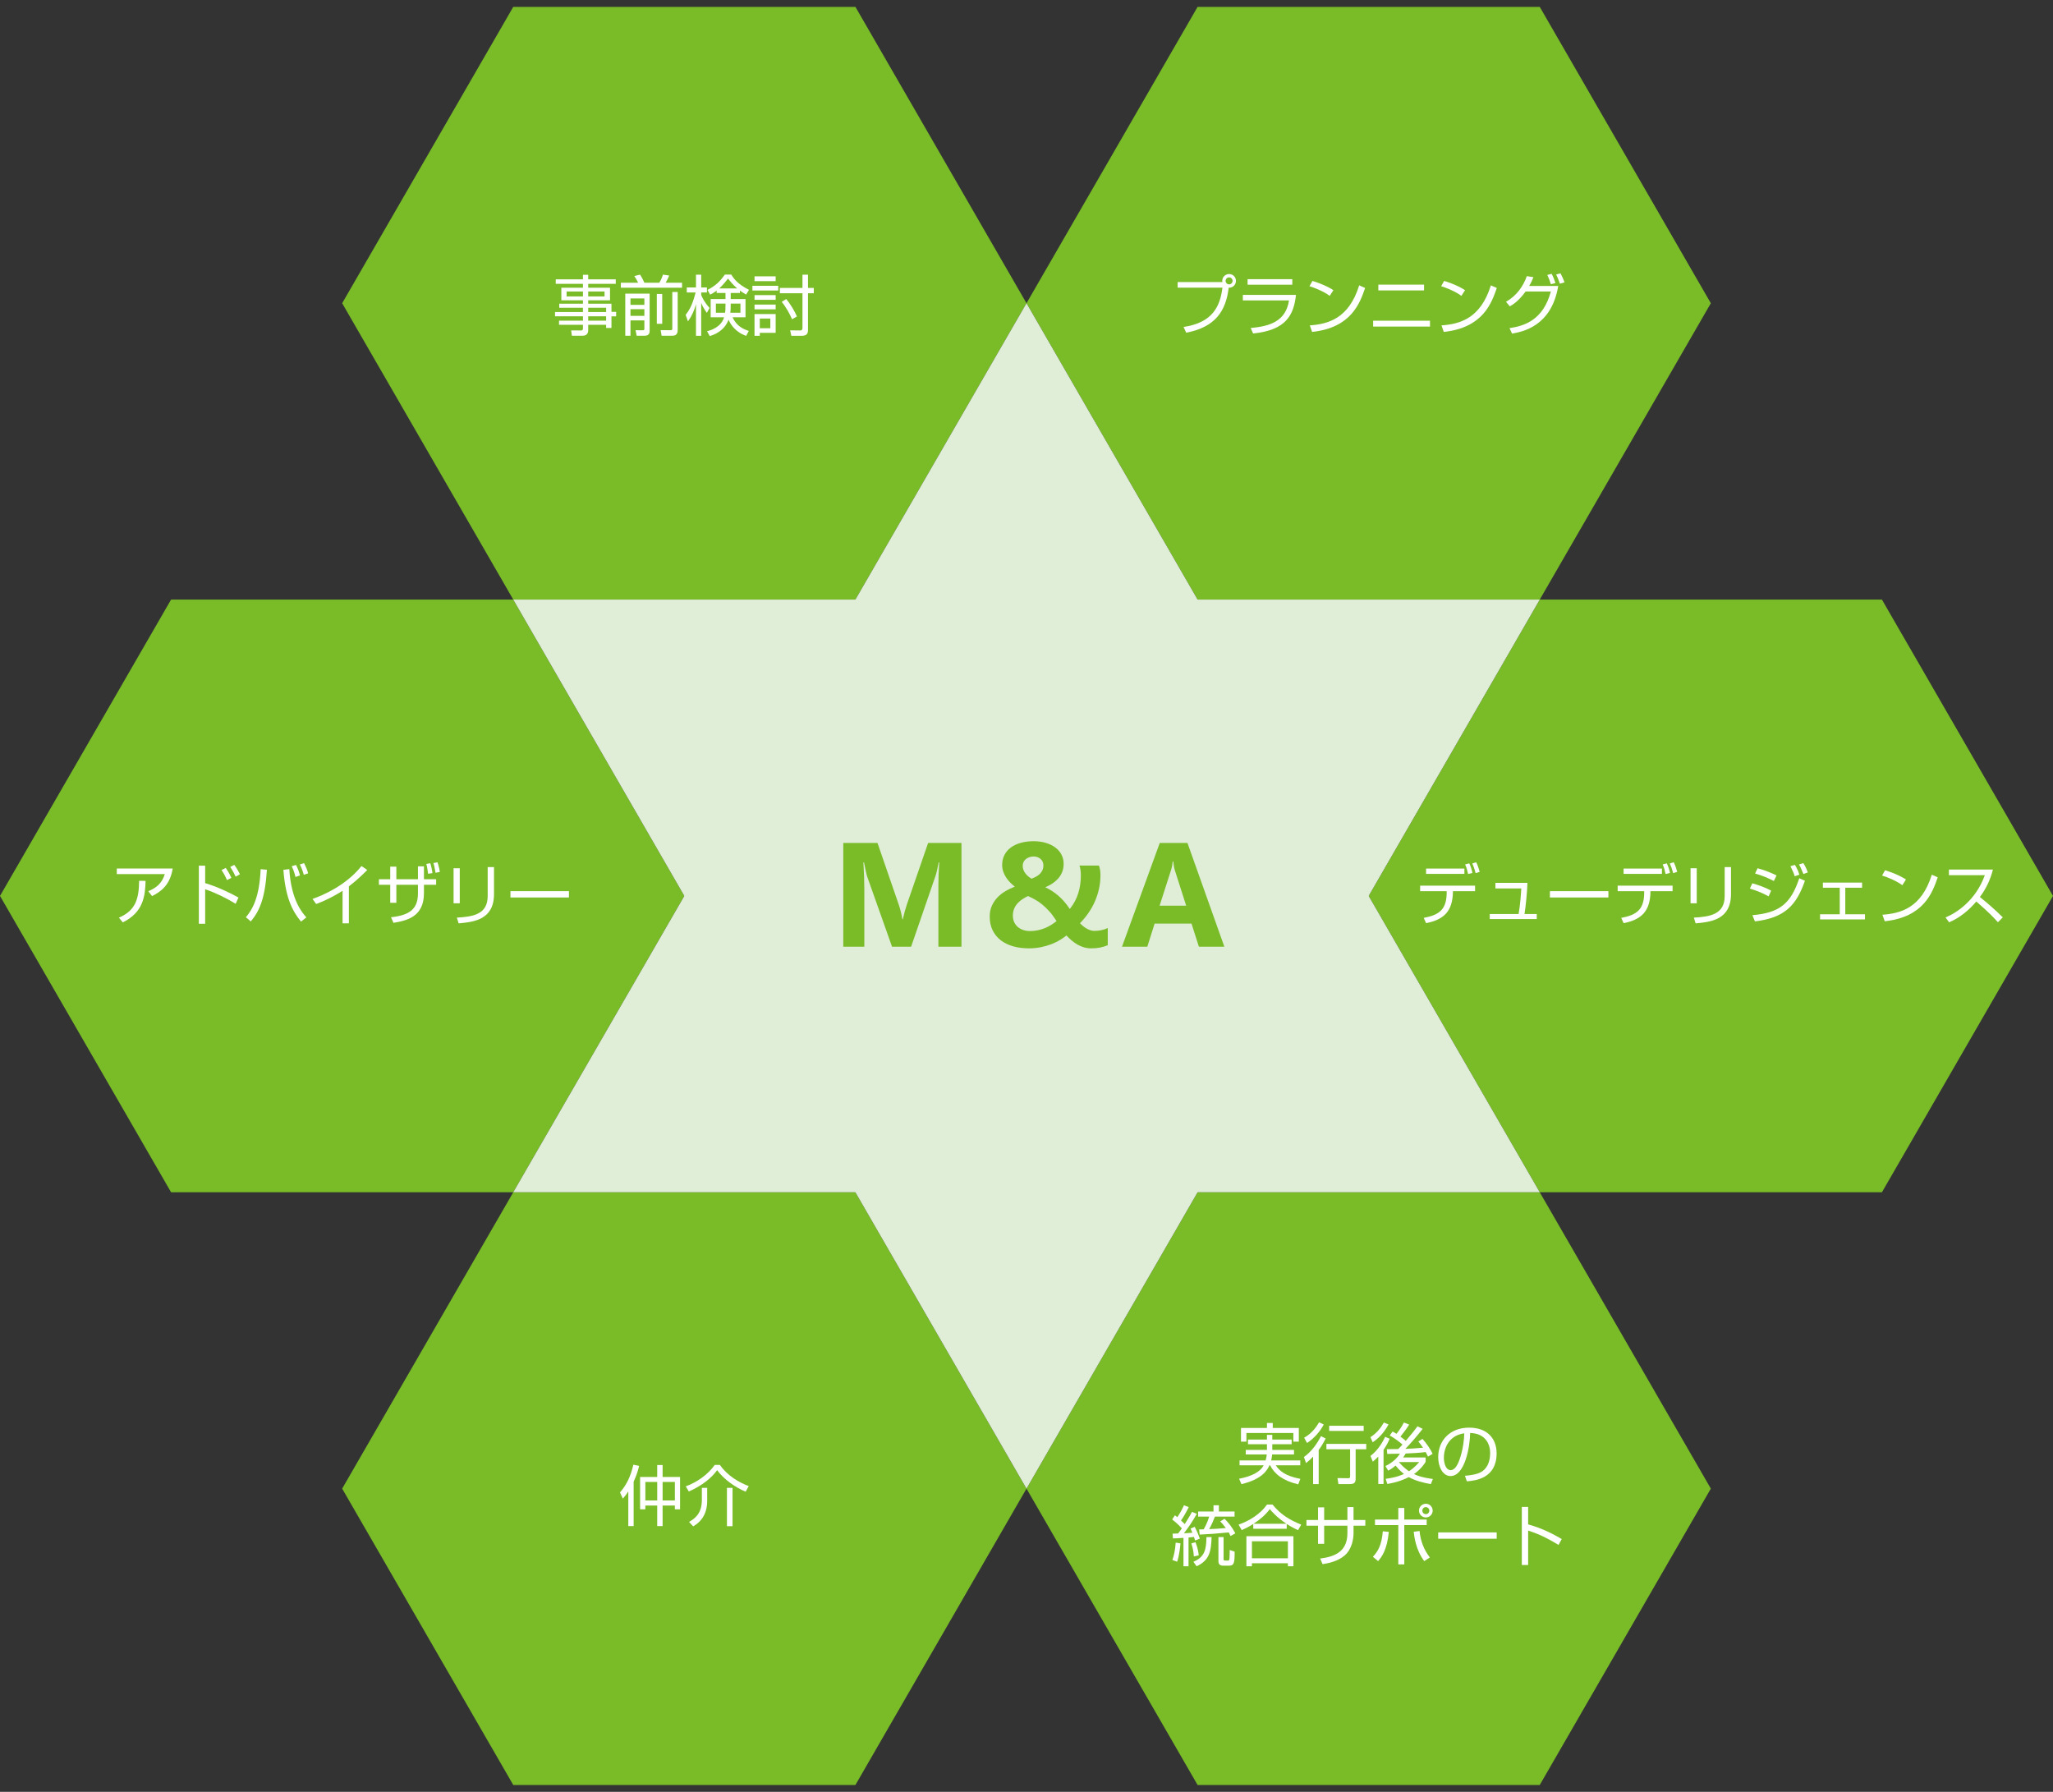 <?xml version="1.0" encoding="utf-8"?>
<!-- Generator: Adobe Illustrator 24.0.0, SVG Export Plug-In . SVG Version: 6.00 Build 0)  -->
<svg version="1.1" xmlns="http://www.w3.org/2000/svg" xmlns:xlink="http://www.w3.org/1999/xlink" x="0px" y="0px"
	 width="623.622px" height="544.252px" viewBox="0 0 623.622 544.252" enable-background="new 0 0 623.622 544.252"
	 xml:space="preserve">
<rect x="0" y="0" width="623.622" height="544.252" fill="#333333" stroke="none"/>
<g id="レイヤー_1">
	<g>
		<polygon fill="#79BC28" points="259.843,2.09 155.906,2.09 103.937,92.102 155.906,182.114 259.843,182.114 
			311.811,92.102 		"/>
	</g>
	<g>
		<polygon fill="#79BC28" points="155.906,182.114 51.968,182.114 0,272.126 51.968,362.138 155.906,362.138 
			207.874,272.126 		"/>
	</g>
	<g>
		<polygon fill="#79BC28" points="571.654,182.114 467.717,182.114 415.748,272.126 467.717,362.138 
			571.654,362.138 623.622,272.126 		"/>
	</g>
	<g>
		<polygon fill="#79BC28" points="467.717,2.09 363.78,2.09 311.811,92.102 363.78,182.114 
			467.717,182.114 519.685,92.102 		"/>
	</g>
	<g>
		<polygon fill="#79BC28" points="259.843,362.138 155.906,362.138 103.937,452.15 155.906,542.162 
			259.843,542.162 311.811,452.15 		"/>
	</g>
	<g>
		<polygon fill="#79BC28" points="467.717,362.138 363.78,362.138 311.811,452.15 363.78,542.162 
			467.717,542.162 519.685,452.15 		"/>
	</g>
</g>
<g id="不動産" display="none">
	<g display="inline">
		<circle fill="#79BC28" cx="384.137" cy="75.166" r="63.78"/>
	</g>
	<g display="inline">
		<circle fill="#79BC28" cx="501.059" cy="160.17" r="63.78"/>
	</g>
	<g display="inline">
		<circle fill="#79BC28" cx="545.709" cy="297.638" r="63.78"/>
	</g>
	<g display="inline">
		<circle fill="#79BC28" cx="77.93" cy="297.638" r="63.78"/>
	</g>
	<g display="inline">
		<circle fill="#79BC28" cx="122.643" cy="160.17" r="63.78"/>
	</g>
	<g display="inline">
		<circle fill="#79BC28" cx="239.585" cy="75.225" r="63.78"/>
	</g>
	<g display="inline">
		<circle fill="#79BC28" cx="239.565" cy="520.11" r="63.78"/>
	</g>
	<g display="inline">
		<circle fill="#79BC28" cx="122.643" cy="435.106" r="63.78"/>
	</g>
	<g display="inline">
		<circle fill="#79BC28" cx="501.059" cy="435.106" r="63.78"/>
	</g>
	<g display="inline">
		<circle fill="#79BC28" cx="384.117" cy="520.05" r="63.78"/>
	</g>
	<g display="inline">
		<path fill="#FFFFFF" d="M341.479,69.106v1.44h-6.621v-1.44H341.479z M342.358,66.305h10.482v16.264
			c0,1.04-0.3,1.64-1.58,1.64h-2.74l-0.261-1.56l2.381,0.04
			c0.62,0.02,0.68-0.38,0.68-0.66V67.766h-7.461v7.142c0,5.301-0.641,7.441-1.641,9.242
			l-1.301-0.94v0.1h-3.94v0.9h-1.521v-6.581h5.461v5.361c0.961-1.76,1.44-4.021,1.44-8.122
			V66.305z M340.918,66.305v1.38h-5.461v-1.38H340.918z M340.918,71.887v1.44h-5.461v-1.44H340.918z
			 M340.918,74.727v1.44h-5.461v-1.44H340.918z M339.398,79.008h-2.421v2.921h2.421V79.008z
			 M348.32,69.746h2.22v1.32h-2.22v2.061h2.38v1.34h-6.241v-1.34h2.44v-2.061h-2.28v-1.32
			h2.28V68.346h1.421V69.746z M350.301,75.927v5.361h-5.562v-5.361H350.301z M348.92,77.268h-2.82
			v2.661h2.82V77.268z"/>
		<path fill="#FFFFFF" d="M370.54,82.089h2.801v1.5H354.938v-1.5h2.84v-8.742
			c-1.02,0.54-1.8,0.82-2.4,1.041l-0.76-1.581c3.74-1.1,6.081-3.061,6.961-3.881h-6.461
			V67.446h8.282v-1.781h1.54v1.781h8.222v1.48h-6.361c0.96,0.92,3.141,2.821,6.861,3.961
			l-0.84,1.521c-0.601-0.24-1.28-0.5-2.281-1.021V82.089z M363.399,73.047v-4.061
			c-1.94,2.38-4.682,3.861-5.042,4.061H363.399z M368.98,74.467h-9.643v1.64h9.643V74.467z
			 M368.98,77.428h-9.643v1.62h9.643V77.428z M368.98,80.348h-9.643v1.741h9.643V80.348z
			 M369.92,73.047c-1.32-0.78-3.44-2.141-4.98-4.081v4.081H369.92z"/>
		<path fill="#FFFFFF" d="M385.84,74.927c0,0.96-0.78,1.7-1.701,1.7c-0.939,0-1.7-0.76-1.7-1.7
			c0-0.96,0.761-1.7,1.7-1.7C385.06,73.227,385.84,73.967,385.84,74.927z"/>
		<path fill="#FFFFFF" d="M394.477,72.987c3.301-2.141,4.781-4.101,6.162-7.481l1.68,0.4
			c-1.4,3.481-3.141,5.941-6.661,8.442L394.477,72.987z M403.699,84.209l-0.3-1.74l2.96,0.02
			c0.881,0,1.221-0.52,1.32-0.68c0.681-1.2,0.801-4.601,0.88-7.461h-5.061
			c-0.54,5.081-2.48,7.881-7.562,9.862l-0.94-1.52c4.061-1.46,6.422-3.581,6.741-8.342h-4.001
			V72.767h12.523c0,6.162-0.58,9.102-1.08,10.142c-0.561,1.121-1.521,1.3-2.641,1.3H403.699z
			 M407.7,65.525c1.06,2.541,2.94,5.261,6.101,7.461l-1.12,1.36
			c-2.681-1.8-5.48-5.501-6.661-8.322L407.7,65.525z"/>
		<path fill="#FFFFFF" d="M421.578,77.748c-0.439-0.58-1.12-1.44-1.9-3.121v9.542h-1.6v-9.962
			c-0.921,2.92-2.081,4.661-2.761,5.641l-0.74-1.9c1.801-2.14,2.961-5.161,3.4-6.901h-3.101
			V69.546h3.201v-3.861h1.6v3.861h2.681v1.5h-2.681v1.12c0.521,1.12,1.421,2.861,2.841,4.161
			L421.578,77.748z M424.979,74.027c0,5.221-1.301,8.162-2.9,10.083l-1.28-1.36
			c2.14-2.241,2.58-6.142,2.58-8.922v-7.062c2.801-0.02,6.041-0.42,8.722-1.26l0.7,1.44
			c-2.08,0.68-6.021,1.181-7.821,1.22v3.601h8.361v1.54h-2.681v10.862h-1.64v-10.862h-4.041
			V74.027z"/>
	</g>
	<g display="inline">
		<g>
			<path fill="#FFFFFF" d="M466.77,133.259h-1.601v-2.561c-1,0.76-1.58,1.04-2.101,1.3l-0.78-1.5
				c1.961-0.84,3.781-2.36,4.961-4.041l1.44,0.68c-0.42,0.561-0.78,1.081-1.92,2.201V133.259z
				 M467.93,130.438l-0.04-1.4l4.381-0.2c-0.521-0.96-0.74-1.581-0.92-2.121l1.58-0.28
				c0.26,0.68,0.54,1.38,1.12,2.32l6.962-0.3l0.08,1.4l-6.002,0.26
				c1.44,1.62,3.361,2.121,3.921,2.121c0.32,0,0.54-0.18,0.801-1.46l1.42,0.6
				c-0.36,2.44-1.28,2.46-1.82,2.46c-0.24,0-0.4-0.02-0.521-0.04v8.382h-3.681
				c2.701,1.32,5.262,1.46,5.861,1.5l-0.68,1.54c-1.541-0.22-4.301-0.84-6.262-1.96l1-1.08
				h-7.062l0.98,1.1c-1.601,0.92-4.161,1.641-5.941,1.9l-0.62-1.48
				c2.44-0.24,4.461-1,5.441-1.521h-3.281v-8.462h13.844c-2.321-0.5-4.222-2.021-5.321-3.521
				L467.93,130.438z M477.252,134.959h-10.963v1.26h10.963V134.959z M477.252,137.26h-10.963v1.24
				h10.963V137.26z M477.252,139.561h-10.963v1.32h10.963V139.561z M478.512,128.538
				c-0.84-0.5-1.7-0.84-2.841-1.14l0.721-1.1c1.8,0.54,2.2,0.68,2.86,1.1L478.512,128.538z
				"/>
			<path fill="#FFFFFF" d="M491.29,142.621c0,0.6,0.4,0.64,0.801,0.64h5.421
				c0.3,0,0.68-0.12,0.8-0.48c0.12-0.34,0.221-2.32,0.221-2.841l1.7,0.42
				c-0.061,1.76-0.16,3-0.4,3.541c-0.42,0.88-1.42,0.96-1.76,0.96h-6.722
				c-0.98,0-1.74-0.48-1.74-1.601v-4.701l-6.962,0.64l-0.14-1.621l7.102-0.64v-2.9
				c-1.82,0.18-2.841,0.24-3.901,0.3l-0.46-1.6c1.12-0.02,7.382-0.2,11.923-1.761
				l0.8,1.46c-2.32,0.84-5.261,1.24-6.682,1.42v2.94l9.582-0.86l0.12,1.58l-9.702,0.88
				V142.621z M492.591,126.578v1.821h7.882v4.581h-1.661v-3.021h-14.123v3.021h-1.66v-4.581h7.882
				v-1.821H492.591z"/>
			<path fill="#FFFFFF" d="M508.63,140.861c-1.36,0.64-4.541,1.581-6.021,1.88l-0.18-1.72
				c0.56-0.1,1.08-0.18,2.58-0.56v-7.442h-2.48v-1.52h2.48v-4.921h1.641v4.921h1.98v1.52
				h-1.98v6.981c1.101-0.34,1.44-0.46,1.9-0.62L508.63,140.861z M514.331,131.939v-5.361h1.62
				v4.921l4.602-1.2c0.1,3.28-0.24,7.301-0.32,7.722c-0.2,1.02-0.74,1.72-1.881,1.72
				h-1.54l-0.24-1.621l1.4,0.02c0.58,0,0.7-0.3,0.82-0.76
				c0.14-0.48,0.16-1.7,0.22-5.121l-3.061,0.82v7.521h-1.62v-7.101l-2.78,0.74v8.462
				c0,0.38,0.239,0.54,0.72,0.54h6.262c0.399,0,0.62,0,0.84-0.58
				c0.18-0.5,0.26-1.8,0.3-2.38l1.561,0.48c-0.2,3.621-1.04,4.081-2.261,4.081h-7.182
				c-1.14,0-1.86-0.42-1.86-1.561v-8.622l-1.76,0.48l-0.28-1.5l2.04-0.54v-4.701h1.621
				v4.261L514.331,131.939z"/>
			<path fill="#FFFFFF" d="M531.011,142.621c3.141-0.28,4.801-0.78,5.921-1.9
				c1.54-1.54,1.74-3.821,1.74-5.041c0-2.34-1.16-5.921-6.081-6.061
				c-0.04,4.021-1.541,13.083-5.962,13.083c-2.34,0-3.74-2.8-3.74-5.741
				c0-4.961,3.48-8.962,9.422-8.962c5.562,0,8.322,3.401,8.322,7.802
				c0,7.602-6.401,8.302-9.042,8.502L531.011,142.621z M527.47,131.019
				c-2.86,2.101-2.86,5.582-2.86,6.102c0,1.5,0.5,3.781,2.06,3.781
				c1.061,0,1.721-1.06,2.121-1.82c0.6-1.18,1.88-4.661,2.021-9.362
				C530.09,129.838,528.79,130.039,527.47,131.019z"/>
			<path fill="#FFFFFF" d="M460.57,161.58c-0.601-0.38-1.44-0.92-2.381-2v2.621h-1.38v-2.701
				c-0.34,0.36-1.721,1.68-3.881,2.661l-0.74-1.28c2.141-0.78,3.301-1.74,3.801-2.181h-2.921
				v-3.761h3.741v-1.06h-4.321v-1.2h4.321v-1.061h1.38v1.061h4.441v1.2h-4.441v1.06h3.741v3.761
				h-2.961c0.34,0.3,1.221,1.061,2.461,1.661L460.57,161.58z M469.112,166.601h-6.462v1.5h8.362
				v1.38h-18.484v-1.38h3.181v-3.221h1.66v3.221h3.621v-4.101h-7.602v-1.36h16.684v1.36h-7.422
				v1.4h6.462V166.601z M456.81,156.019h-2.381v1.561h2.381V156.019z M460.59,156.019h-2.4v1.561
				h2.4V156.019z M471.013,153.298v1.42h-0.961c-0.159,0.66-0.68,2.741-2.06,4.301
				c1.14,0.84,2.641,1.42,3.34,1.66l-0.859,1.46c-0.681-0.26-2.261-0.9-3.602-2.061
				c-1.62,1.24-3.261,1.8-4.261,2.121l-0.82-1.38c0.961-0.24,2.421-0.66,4.021-1.86
				c-0.66-0.86-1.24-1.88-1.74-2.841c-0.381,0.44-0.681,0.7-1.021,1l-1.04-1.24
				c1.5-1.101,2.36-2.361,3.08-4.421l1.48,0.3c-0.22,0.62-0.38,0.98-0.64,1.541H471.013z
				 M465.171,154.718l-0.08,0.12c0.641,1.681,1.36,2.661,1.78,3.141
				c1.181-1.28,1.501-2.521,1.681-3.261H465.171z"/>
			<path fill="#FFFFFF" d="M475.85,170.142h-1.601v-10.102c-0.62,1.021-0.881,1.3-1.28,1.76
				l-0.82-1.92c1.82-2.02,2.921-5.641,3.301-8.322l1.62,0.2
				c-0.1,0.78-0.3,2.32-1.22,4.861V170.142z M482.19,151.598v1.581h3.661v-1.581h1.62v1.581
				h3.101v1.34h-3.101v1.9h3.561v1.36H479.45v4.361c0,4.961-1.44,7.102-1.98,7.882l-1.221-1.201
				c1-1.42,1.66-3.32,1.66-6.561v-4.481h-0.899v-1.36h3.58v-1.9h-3.08v-1.34h3.08v-1.581
				H482.19z M490.332,168.722c0,0.9-0.359,1.42-1.521,1.42h-1.72l-0.24-1.5l1.42,0.02
				c0.301,0,0.601,0.02,0.601-0.56v-2.021h-2.841v3.941h-1.4v-3.941h-2.78v4.061h-1.46v-11.102
				h9.941V168.722z M484.631,160.36h-2.78v1.62h2.78V160.36z M484.631,163.18h-2.78v1.681h2.78
				V163.18z M485.852,154.519h-3.661v1.9h3.661V154.519z M488.852,160.36h-2.82v1.62h2.82V160.36
				z M488.852,163.18h-2.82v1.681h2.82V163.18z"/>
			<path fill="#FFFFFF" d="M500.851,152.158c-0.04,1.4-0.061,2.401-0.061,3.821
				c0,1.561,0.3,2.101,0.48,2.461c1.28-0.4,3.44-1.101,7.382-1.661l0.199,1.88
				c-3.16,0.36-6.041,0.94-8.342,1.82c-1.32,0.5-4.641,1.821-4.641,4.361
				c0,2.48,2.601,2.66,7.502,2.66c3.261,0,5.141-0.2,6.141-0.32l0.021,1.86
				c-1.24,0.14-2.001,0.22-4.881,0.22c-5.382,0-6.722-0.28-8.122-0.82
				c-1.62-0.62-2.48-1.94-2.48-3.401c0-2.96,2.841-4.921,5.621-6.001
				c-0.68-1.081-0.74-1.4-0.76-6.882H500.851z"/>
			<path fill="#FFFFFF" d="M517.83,161.56c-0.541-0.8-0.801-1.24-1.181-1.98v10.562h-1.561v-9.742
				c-0.64,2.581-1.36,3.92-2.261,5.261l-0.68-2.14c1.62-2.021,2.48-4.881,2.82-6.542h-2.46
				v-1.48h2.58v-3.881h1.561v3.881h1.96v1.48h-1.96v0.3c0.48,1.041,1.141,2.061,2.28,3.121
				L517.83,161.56z M517.81,162.64c1.48-1.1,2.98-2.521,4.401-5.121h-3.001v-1.4h3.661
				c0.3-0.68,0.5-1.24,0.66-1.74h-1.881c-0.521,0.68-0.96,1.12-1.32,1.48l-1.3-0.94
				c1.06-0.88,2-2,2.58-3.381l1.62,0.24c-0.22,0.46-0.38,0.8-0.64,1.2h8.081v1.4
				h-5.501c-0.16,0.48-0.3,0.94-0.64,1.74h6.521v1.4h-7.182
				c-0.48,0.92-1,1.8-1.181,2.041h2.421c0.42-0.8,0.58-1.14,0.8-1.78l1.561,0.26
				c-0.18,0.38-0.66,1.34-0.78,1.521h3.98v1.24h-3.98v1.48h3.36v1.22h-3.36v1.54h3.36
				v1.2h-3.36v1.681h4.361v1.26h-9.202v0.96h-1.521V162.5c-0.82,0.78-1.12,1-1.561,1.34
				L517.81,162.64z M525.251,160.8h-3.4v1.48h3.4V160.8z M525.251,163.5h-3.4v1.54h3.4
				V163.5z M525.251,166.241h-3.4v1.681h3.4V166.241z"/>
			<path fill="#FFFFFF" d="M538.569,156.939h3.581v1.561h-3.541c0.921,1.7,1.921,3.061,3.281,4.341
				l-0.88,1.46c-1.28-1.5-1.781-2.221-2.441-3.581v9.442h-1.7v-9.142
				c-1.02,2.24-2.061,3.761-3.78,5.501l-0.78-1.82c2.7-2.541,4.001-5.341,4.381-6.201h-4.181
				v-1.561h4.36v-2.9c-1.38,0.16-2.74,0.26-3.801,0.32l-0.34-1.521
				c0.8-0.04,5.381-0.2,8.742-1.3l0.7,1.44c-0.681,0.2-1.701,0.52-3.602,0.82V156.939z
				 M545.191,166.021h-1.7v-12.943h1.7V166.021z M550.473,168.401c0,1.521-1.181,1.74-1.841,1.74
				h-3.16l-0.36-1.78l2.881,0.06c0.6,0.02,0.72-0.04,0.72-0.6v-16.224h1.761V168.401z"/>
			<path fill="#FFFFFF" d="M469.11,180.039v1.44h-6.622v-1.44H469.11z M469.99,177.238h10.482v16.264
				c0,1.04-0.301,1.64-1.581,1.64h-2.74l-0.26-1.56l2.38,0.04
				c0.62,0.02,0.681-0.38,0.681-0.66v-14.263h-7.462v7.142c0,5.301-0.64,7.441-1.641,9.242
				l-1.3-0.94v0.1h-3.94v0.9h-1.521v-6.581h5.461v5.361c0.96-1.76,1.44-4.021,1.44-8.122
				V177.238z M468.55,177.238v1.38h-5.461v-1.38H468.55z M468.55,182.819v1.44h-5.461v-1.44H468.55z
				 M468.55,185.66v1.44h-5.461v-1.44H468.55z M467.029,189.94h-2.42v2.921h2.42V189.94z
				 M475.951,180.679h2.221v1.32h-2.221v2.061h2.381v1.34h-6.241v-1.34h2.44v-2.061h-2.28v-1.32
				h2.28v-1.4h1.42V180.679z M477.932,186.86v5.361h-5.562v-5.361H477.932z M476.552,188.2h-2.821
				v2.661h2.821V188.2z"/>
			<path fill="#FFFFFF" d="M490.57,186.58c-0.601-0.38-1.44-0.92-2.381-2v2.621h-1.38v-2.701
				c-0.34,0.36-1.721,1.68-3.881,2.661l-0.74-1.28c2.141-0.78,3.301-1.74,3.801-2.181h-2.921
				v-3.761h3.741v-1.06h-4.321v-1.2h4.321v-1.061h1.38v1.061h4.441v1.2h-4.441v1.06h3.741v3.761
				h-2.961c0.34,0.3,1.221,1.061,2.461,1.661L490.57,186.58z M499.112,191.601h-6.462v1.5h8.362
				v1.38h-18.484v-1.38h3.181v-3.221h1.66v3.221h3.621v-4.101h-7.602v-1.36h16.684v1.36h-7.422
				v1.4h6.462V191.601z M486.81,181.019h-2.381v1.561h2.381V181.019z M490.59,181.019h-2.4v1.561
				h2.4V181.019z M501.013,178.298v1.42h-0.961c-0.159,0.66-0.68,2.741-2.06,4.301
				c1.14,0.84,2.641,1.42,3.34,1.66l-0.859,1.46c-0.681-0.26-2.261-0.9-3.602-2.061
				c-1.62,1.24-3.261,1.8-4.261,2.121l-0.82-1.38c0.961-0.24,2.421-0.66,4.021-1.86
				c-0.66-0.86-1.24-1.88-1.74-2.841c-0.381,0.44-0.681,0.7-1.021,1l-1.04-1.24
				c1.5-1.101,2.36-2.361,3.08-4.421l1.48,0.3c-0.22,0.62-0.38,0.98-0.64,1.541H501.013z
				 M495.171,179.718l-0.08,0.12c0.641,1.681,1.36,2.661,1.78,3.141
				c1.181-1.28,1.501-2.521,1.681-3.261H495.171z"/>
			<path fill="#FFFFFF" d="M520.292,194.942c-1.86-0.3-5.361-1-8.542-2.981
				c-1.76,1.081-4.141,2.181-8.421,3.061l-0.78-1.801c4.36-0.6,6.521-1.68,7.722-2.34
				c-2.241-1.9-3.261-3.681-3.821-4.661l1.381-0.8c0.62,1.04,1.76,2.84,3.96,4.501
				c2.401-1.801,3.682-3.981,4.302-5.082h-12.043v-1.58h6.861v-2.841h-8.401v-1.58h8.401v-2.281
				h1.641v2.281h8.462v1.58h-8.462v2.841h5.521v1.58c-2.081,3.781-3.821,5.261-4.802,6.042
				c3.301,1.88,6.542,2.201,7.722,2.3L520.292,194.942z"/>
			<path fill="#FFFFFF" d="M528.31,186.76c-0.52,0.28-0.98,0.5-1.78,0.82v6.021
				c0,0.54-0.02,1.52-1.54,1.52h-2.181l-0.2-1.64h1.74c0.34,0,0.561,0,0.561-0.54v-4.741
				c-1.24,0.44-1.801,0.58-2.4,0.72l-0.16-1.7c0.64-0.14,1.38-0.32,2.561-0.72v-4.761
				h-2.4v-1.48h2.4v-3.641h1.62v3.641h1.86v1.48h-1.86v4.201
				c0.641-0.26,1.08-0.44,1.761-0.72L528.31,186.76z M527.149,194.042
				c2.36-2.101,3.841-4.341,4.521-7.321h-2.941v-1.34h3.181c0.08-0.74,0.101-1.161,0.101-1.601
				h-2.98v-1.32h8.201c0.92-1.42,1.62-2.92,1.94-3.741l1.5,0.56
				c-0.54,1.38-1.38,2.721-1.68,3.181h1.601v1.32h-7.042c0,0.5-0.02,0.82-0.08,1.601h7.542
				v1.34h-7.762c-0.16,0.68-0.3,1.14-0.42,1.5h7.081v1.28
				c-0.32,0.6-0.94,1.78-2.58,3c1.66,0.68,3.061,0.9,4,1.041l-0.819,1.62
				c-0.641-0.14-2.621-0.58-4.621-1.74c-1.86,1-3.541,1.44-4.642,1.7l-0.66-1.54
				c0.921-0.14,2.121-0.32,3.901-1.1c-1.221-0.96-1.641-1.621-1.9-2l1.3-0.7
				c0.36,0.5,0.801,1.16,1.98,1.94c1.28-0.86,1.881-1.661,2.301-2.241h-5.802
				c-0.88,2-1.86,3.681-4.061,5.721L527.149,194.042z M528.39,177.778
				c1.16,0,7.742,0,11.442-1.161l0.7,1.42c-3.12,0.86-8.682,1.24-11.683,1.26L528.39,177.778z
				 M530.311,182.319c-0.101-0.36-0.381-1.32-0.94-2.36l1.58-0.4
				c0.5,0.92,0.76,1.78,0.92,2.38L530.311,182.319z M534.231,182.139
				c-0.16-0.74-0.541-1.781-0.94-2.541l1.64-0.36c0.461,0.94,0.7,1.8,0.881,2.541
				L534.231,182.139z"/>
		</g>
	</g>
	<g display="inline">
		<g>
			<path fill="#FFFFFF" d="M505.975,304.358c4.562-0.92,5.581-2.741,5.701-6.841h1.681
				c-0.12,5.421-2.04,7.261-6.562,8.541L505.975,304.358z M514.557,288.995v-1.621h1.66v1.621h8.422
				v1.54h-8.422v1.841h7.322v1.42h-16.264v-1.42h7.281v-1.841h-8.441v-1.54H514.557z
				 M524.139,295.256v3.701h-1.681v-2.26h-14.183v2.26h-1.66v-3.701H524.139z M518.397,305.679
				c-1.12,0-1.641-0.48-1.641-1.5v-6.661h1.641v6.061c0,0.42,0.021,0.56,0.48,0.56h2.761
				c1.02,0,1.14-0.02,1.34-2.78l1.66,0.44c-0.24,2.541-0.64,3.881-2.5,3.881H518.397z"/>
			<path fill="#FFFFFF" d="M543.618,305.819c-3.16-0.7-4.841-1.701-5.98-2.481l1.12-0.94h-7.002
				l1.2,1c-1.6,1.101-4.061,1.96-5.921,2.381l-0.86-1.5c1.921-0.28,3.941-0.88,5.501-1.88
				h-3.82v-8.862h14.843v8.862h-3.74c2.62,1.541,4.74,1.8,5.561,1.92L543.618,305.819z
				 M543.858,287.835v4.481h-17.043v-4.481H543.858z M528.396,289.095v2.021h3.581v-2.021H528.396z
				 M529.476,294.776v1.34h11.562v-1.34H529.476z M529.476,297.217v1.34h11.562v-1.34H529.476z
				 M529.476,299.657v1.44h11.562v-1.44H529.476z M533.496,289.095v2.021h3.581v-2.021H533.496z
				 M538.598,289.095v2.021h3.661v-2.021H538.598z"/>
			<path fill="#FFFFFF" d="M549.956,305.938h-1.621V295.416c-0.7,1.08-1.2,1.66-1.66,2.18
				l-0.86-1.88c2.041-2.38,3.201-4.801,4.062-8.421l1.74,0.36
				c-0.22,0.94-0.62,2.561-1.66,4.801V305.938z M558.758,287.395v3.621h5.301v9.842h-1.58v-1.16
				h-3.721v6.241h-1.641v-6.241h-3.601v1.16h-1.601v-9.842h5.201v-3.621H558.758z M557.117,292.536
				h-3.601v5.622h3.601V292.536z M562.479,292.536h-3.721v5.622h3.721V292.536z"/>
			<path fill="#FFFFFF" d="M565.795,293.876c3.36-1.24,6.722-3.541,8.802-6.521h1.561
				c2.36,3.401,5.921,5.361,8.762,6.441l-0.94,1.701c-3.061-1.3-6.441-3.561-8.662-6.542
				c-1.68,2.36-4.62,4.741-8.602,6.481L565.795,293.876z M572.296,298.137
				c0,1.26,0,5.501-4.261,7.881l-1.24-1.34c1.46-0.88,3.881-2.3,3.881-6.641v-3.701h1.62
				V298.137z M579.998,305.979h-1.7v-11.643h1.7V305.979z"/>
		</g>
	</g>
	<g display="inline">
		<g>
			<path fill="#FFFFFF" d="M210.281,511.049v1.581h8.222v1.54h-15.403v6.962
				c0,1.54-0.12,3.16-0.48,4.9c-0.42,2.081-1.041,3.121-1.3,3.541l-1.541-1.101
				c0.62-1.04,1.661-2.82,1.661-7.401v-8.441h7.181v-1.581H210.281z M203.679,527.613h9.362v1.439
				h-9.362V527.613z M218.442,519.691v1.44h-5.101c0.94,5.041,2.741,6.481,3.121,6.481
				c0.44,0,0.6-0.82,0.82-2.881l1.5,0.6c-0.3,2.721-0.84,4.301-1.96,4.301
				c-1.46,0-4.081-2.601-5.042-8.501h-5.041v3.78c2.561-0.3,2.841-0.34,4.161-0.6l0.08,1.38
				c-2.141,0.48-6.222,0.96-7.062,1.04l-0.16-1.58c0.6-0.04,0.88-0.04,1.4-0.1v-9.103
				c2.5-0.02,8.262-0.28,11.482-1.021l0.54,1.44c-0.78,0.181-1.581,0.341-4.281,0.62
				c0.02,0.4,0.06,1.2,0.24,2.701H218.442z M211.601,519.691
				c-0.06-0.521-0.14-1.24-0.22-2.581c-2.42,0.2-3.781,0.24-4.641,0.261v2.32H211.601z"/>
			<path fill="#FFFFFF" d="M226.12,525.353c-1.36,0.64-4.541,1.58-6.021,1.88l-0.18-1.72
				c0.56-0.101,1.08-0.181,2.581-0.561v-7.441h-2.48v-1.521h2.48v-4.921h1.64v4.921h1.98v1.521
				h-1.98v6.981c1.101-0.34,1.44-0.46,1.9-0.62L226.12,525.353z M231.821,516.431v-5.361h1.621
				v4.921l4.601-1.2c0.1,3.28-0.24,7.302-0.32,7.722c-0.2,1.021-0.74,1.721-1.88,1.721h-1.54
				l-0.24-1.621l1.4,0.021c0.58,0,0.7-0.3,0.82-0.761c0.14-0.479,0.16-1.7,0.22-5.121
				l-3.061,0.82v7.521h-1.621v-7.101l-2.78,0.739v8.462c0,0.381,0.24,0.54,0.72,0.54h6.261
				c0.4,0,0.62,0,0.84-0.58c0.18-0.5,0.26-1.8,0.3-2.38l1.561,0.479
				c-0.2,3.621-1.041,4.081-2.261,4.081h-7.182c-1.14,0-1.86-0.42-1.86-1.561v-8.621
				l-1.76,0.479l-0.28-1.5l2.041-0.54v-4.701h1.621v4.261L231.821,516.431z"/>
			<path fill="#FFFFFF" d="M239.678,528.713c0.9-1.12,1.36-2.021,1.84-3.48l1.28,0.54
				c-0.24,0.8-0.8,2.461-1.96,3.86L239.678,528.713z M245.76,511.689v13.022h-5.081v-13.022
				H245.76z M244.339,513.149h-2.24v2.341h2.24V513.149z M244.339,516.891h-2.24v2.44h2.24V516.891
				z M244.339,520.711h-2.24v2.541h2.24V520.711z M245.24,529.193
				c-0.58-1.78-1.121-2.641-1.561-3.321l1.28-0.5c0.66,0.94,1.26,2.141,1.621,3.261
				L245.24,529.193z M255.462,514.89h1.98v1.161h-1.98v1.46h3.041v1.22h-5.441v1.141h4.281v5.102
				h1.16v1.22h-1.16v1.881c0,1.24-0.62,1.52-1.621,1.52h-2.26l-0.2-1.56l2.021,0.02
				c0.42,0,0.6-0.1,0.6-0.479v-1.381h-7.021v3.4h-1.44v-3.4h-1.2v-1.22h1.2v-5.102
				h4.201v-1.141h-5.321v-1.22h2.96v-1.46h-1.98v-1.161h1.98v-1.3h-2.541v-1.2h2.541v-1.28
				h1.42v1.28h3.321v-1.28h1.46v1.28h2.581v1.2h-2.581V514.89z M251.621,521.031h-2.761v1.4
				h2.761V521.031z M251.621,523.552h-2.761v1.421h2.761V523.552z M254.001,513.59h-3.321v1.3h3.321
				V513.59z M254.001,516.051h-3.321v1.46h3.321V516.051z M255.882,521.031h-2.821v1.4h2.821V521.031z
				 M255.882,523.552h-2.821v1.421h2.821V523.552z"/>
			<path fill="#FFFFFF" d="M270.201,511.829c-0.16,7.842,2.641,12.863,8.622,16.084l-1.18,1.64
				c-6.941-4.24-7.981-9.642-8.302-11.282c-0.8,3.481-2.42,7.842-8.521,11.282l-1.121-1.58
				c1.28-0.6,4.221-2,6.461-5.701c2.241-3.681,2.221-7.081,2.201-8.762h-5.441v-1.681H270.201z"/>
		</g>
	</g>
	<g display="inline">
		<g>
			<path fill="#FFFFFF" d="M204.205,66.807v4.601h-1.6v-3.161c-0.96,0.78-1.36,0.98-1.88,1.241
				l-0.86-1.36c1.74-0.88,3.421-2.161,4.401-3.821l1.48,0.54
				C205.485,65.307,205.246,65.747,204.205,66.807z M205.545,80.05l0.96,1.08
				c-0.74,0.44-2.361,1.4-5.841,1.92l-0.66-1.46c0.7-0.06,3.201-0.24,5.521-1.541h-3.321
				v-8.062h14.143v8.062H205.545z M214.748,73.128h-10.942v1.18h10.942V73.128z M214.748,75.349h-10.942
				v1.2h10.942V75.349z M214.748,77.589h-10.942v1.26h10.942V77.589z M212.927,68.667v1.2h5.101
				v1.16h-11.843v-1.16h5.161v-1.2h-5.621V67.487h5.621v-1.141
				c-0.74,0.02-4.081,0.12-4.761,0.12l-0.26-1.26c3.661,0.02,7.362-0.02,10.922-0.94
				l0.66,1.28c-0.9,0.2-2.44,0.58-4.981,0.74v1.2h5.621v1.18H212.927z M217.828,83.07
				c-1.66-0.24-4.341-0.84-6.261-1.92l1.04-1.04c1.4,0.66,3.601,1.24,5.961,1.44
				L217.828,83.07z"/>
			<path fill="#FFFFFF" d="M224.325,71.148h-1.6V68.587c-1,0.76-1.581,1.04-2.101,1.3l-0.78-1.5
				c1.96-0.84,3.781-2.36,4.961-4.041l1.44,0.68c-0.42,0.561-0.78,1.081-1.92,2.201V71.148z
				 M225.485,68.327l-0.04-1.4l4.381-0.2c-0.521-0.96-0.74-1.581-0.92-2.121l1.581-0.28
				c0.26,0.68,0.54,1.38,1.12,2.32l6.961-0.3l0.08,1.4l-6.001,0.26
				c1.44,1.62,3.361,2.121,3.921,2.121c0.32,0,0.54-0.18,0.8-1.46l1.42,0.6
				c-0.36,2.44-1.28,2.46-1.821,2.46c-0.24,0-0.4-0.02-0.52-0.04v8.382h-3.681
				c2.701,1.32,5.261,1.46,5.861,1.5l-0.68,1.54c-1.541-0.22-4.301-0.84-6.261-1.96l1-1.08
				h-7.062l0.98,1.1c-1.601,0.92-4.161,1.641-5.941,1.9l-0.62-1.48
				c2.44-0.24,4.461-1,5.441-1.521h-3.281v-8.462h13.843c-2.321-0.5-4.221-2.021-5.321-3.521
				L225.485,68.327z M234.808,72.848h-10.962v1.26h10.962V72.848z M234.808,75.149h-10.962v1.24h10.962
				V75.149z M234.808,77.449h-10.962v1.32h10.962V77.449z M236.068,66.427
				c-0.84-0.5-1.7-0.84-2.841-1.14l0.72-1.1c1.8,0.54,2.201,0.68,2.861,1.1
				L236.068,66.427z"/>
			<path fill="#FFFFFF" d="M243.925,83.03h-1.621V72.508c-0.7,1.08-1.2,1.66-1.66,2.18l-0.86-1.88
				c2.041-2.38,3.201-4.801,4.061-8.421l1.74,0.36c-0.22,0.94-0.62,2.561-1.66,4.801V83.03z
				 M252.727,64.486v3.621h5.301v9.842h-1.581v-1.16h-3.721v6.241h-1.64v-6.241h-3.601v1.16h-1.6
				v-9.842h5.201v-3.621H252.727z M251.087,69.627h-3.601v5.622h3.601V69.627z M256.448,69.627h-3.721
				v5.622h3.721V69.627z"/>
			<path fill="#FFFFFF" d="M259.764,70.968c3.361-1.24,6.722-3.541,8.802-6.521h1.56
				c2.36,3.401,5.921,5.361,8.762,6.441l-0.94,1.701c-3.061-1.3-6.441-3.561-8.662-6.542
				c-1.68,2.36-4.621,4.741-8.602,6.481L259.764,70.968z M266.266,75.229c0,1.26,0,5.501-4.261,7.881
				l-1.24-1.34c1.46-0.88,3.881-2.3,3.881-6.641v-3.701h1.62V75.229z M273.967,83.07h-1.7
				V71.428h1.7V83.07z"/>
		</g>
	</g>
	<g display="inline">
		<g>
			<path fill="#FFFFFF" d="M91.931,150.361c-0.24,0.88-0.42,1.48-0.72,2.261h10.302v1.56H90.57
				c-0.46,1-0.84,1.661-1.1,2.061h9.782v11.143c0,0.38,0,1.58-1.48,1.58h-3.201
				l-0.32-1.62l2.921,0.02c0.44,0,0.44-0.3,0.44-0.56v-2.221h-8.982v4.381h-1.62v-9.502
				c-1.22,1.34-2.381,2.201-3.081,2.701l-1.04-1.44c2.46-1.54,4.461-3.661,5.861-6.542h-5.721
				v-1.56h6.401c0.44-1.24,0.56-1.72,0.72-2.34L91.931,150.361z M97.612,157.743h-8.982v2
				h8.982V157.743z M97.612,161.164h-8.982v2.02h8.982V161.164z"/>
			<path fill="#FFFFFF" d="M110.97,158.963c-0.2,0.7-0.52,1.94-1.38,3.781
				c1.62,1.46,2.12,2.101,2.42,2.48l-1.12,1.24c-0.44-0.58-0.92-1.2-2.121-2.26
				c-0.98,1.54-2.281,3.181-4.821,4.821l-1.14-1.36c0.8-0.44,2.921-1.62,4.721-4.541
				c-1.3-1.101-2.321-1.741-3-2.181l1-1.14c0.68,0.38,1.42,0.82,2.781,1.9
				c0.68-1.44,0.9-2.48,1.08-3.221L110.97,158.963z M102.829,158.363
				c1.16-0.78,2.44-2.221,3.041-3.401l1.38,0.74c-0.76,1.44-2.041,2.901-3.361,3.901
				L102.829,158.363z M109.13,150.401v2.141h3.941v1.541h-10.002v-1.541h4.461v-2.141H109.13z
				 M112.271,159.363c-0.66-1.2-2.04-2.68-3.021-3.541l1.24-0.86
				c1.16,0.9,2.541,2.5,3.001,3.361L112.271,159.363z M121.033,154.562
				c-0.04,5.841-0.18,12.002-1.041,13.543c-0.36,0.62-1.04,0.86-1.86,0.86h-2.4
				l-0.24-1.62l2.261,0.02c0.32,0,0.66-0.1,0.84-0.44c0.74-1.32,0.84-8.922,0.84-10.803
				h-2.42c-0.28,6.782-1.38,9.922-4.681,12.843l-1.32-1.28c3.421-2.581,4.221-6.241,4.441-11.562
				h-2.3v-1.56h2.3v-4.161h1.561v4.161H121.033z"/>
			<path fill="#FFFFFF" d="M126.169,159.343c-1.24-1.06-2.201-1.66-3.281-2.18l0.84-1.38
				c1.16,0.46,2.42,1.22,3.42,2.141L126.169,159.343z M122.909,167.225
				c1.9-2.24,3.341-5.401,3.781-6.461l1.3,0.96c-1.04,2.561-2.701,5.641-4.061,7.102
				L122.909,167.225z M127.129,153.962c-0.96-0.84-2.48-1.74-3.4-2.201l0.9-1.32
				c1.36,0.54,2.761,1.521,3.481,2.121L127.129,153.962z M135.812,155.743h5.701v1.5h-5.701v3.201
				h4.761v8.521h-1.6v-1.08h-7.902v1.08h-1.64v-8.521h4.721v-3.201h-5.721v-1.5h5.721v-2.86
				c-1.82,0.14-3.601,0.16-5.041,0.16l-0.28-1.54c3.381,0.04,7.901-0.14,11.322-1.161
				l0.58,1.48c-0.88,0.24-2.48,0.66-4.921,0.9V155.743z M138.952,161.944h-7.882v4.461h7.882
				V161.944z"/>
			<path fill="#FFFFFF" d="M160.453,167.285c0,1.46-0.9,1.68-1.581,1.68h-2.701l-0.2-1.66
				l2.34,0.04c0.34,0,0.46-0.24,0.46-0.54v-4.041h-5.401v6.021h-1.581v-6.021h-5.161
				c-0.36,2.901-1.46,4.941-2.581,6.161l-1.14-1.46c0.46-0.56,1.2-1.48,1.601-2.841
				c0.4-1.42,0.64-3.061,0.64-4.141v-9.222h15.303V167.285z M151.791,157.743h-4.981v2.48
				c0,0.72,0,0.8-0.02,1.04h5.001V157.743z M151.791,152.822h-4.981v3.4h4.981V152.822z
				 M158.772,152.822h-5.401v3.4h5.401V152.822z M158.772,157.743h-5.401v3.521h5.401V157.743z"/>
		</g>
	</g>
	<g display="inline">
		<g>
			<path fill="#FFFFFF" d="M43.751,281.068c-1.22,0.601-3.761,1.44-4.841,1.701l-0.36-1.581
				c1.78-0.34,3.401-0.84,5.041-1.54L43.751,281.068z M45.391,291.831
				c-2.36,1.42-5.521,2.021-6.041,2.101l-0.7-1.5c1.96-0.28,4.341-0.9,5.841-1.761
				L45.391,291.831z M42.871,278.309c-1.22-0.74-2.541-1.261-3.4-1.541l0.64-1.34
				c1.12,0.36,2.4,0.92,3.44,1.5L42.871,278.309z M55.053,282.27v8.381H40.81v-8.381H55.053z
				 M42.451,283.489v1.2h10.962v-1.2H42.451z M42.451,285.729v1.28h10.962v-1.28H42.451z
				 M42.451,288.09v1.28h10.962v-1.28H42.451z M56.594,276.488v1.14
				c-0.52,0.94-1.3,1.801-1.641,2.181l-1.38-0.681c0.62-0.58,0.88-0.859,1.24-1.439H51.212
				c0.7,1.1,2.201,2.88,6.122,3.42l-0.76,1.521c-2.34-0.62-4.801-1.76-6.082-3.761
				c-0.9,1.521-2.68,2.621-5.481,3.121l-0.64-1.4c2.101-0.28,4.361-1.021,5.101-2.9h-2.4
				c-1.2,1.16-1.86,1.54-2.221,1.72l-0.96-1.08c1.22-0.7,2.72-2.04,3.4-3.08
				l1.621,0.239c-0.24,0.4-0.34,0.58-0.7,1.001H56.594z M56.534,293.911
				c-3.701-0.7-5.461-1.64-6.261-2.08l0.96-1.141c1.741,0.86,3.461,1.381,6.042,1.641
				L56.534,293.911z"/>
			<path fill="#FFFFFF" d="M67.012,276.768v-1.44h1.74v1.44h7.322v1.461h-3.001
				c-0.22,1.04-0.58,2-0.68,2.28h4.821v1.44H61.65v4.081c0,2.5-0.52,5.781-1.92,7.801
				l-1.34-1.18c1.18-1.66,1.621-4.641,1.621-6.462v-5.681h3.4
				c-0.02-0.2-0.26-1.44-0.58-2.28h-3.141v-1.461H67.012z M68.852,284.27v-1.801h1.64v1.801
				h5.921v1.46h-5.921v2.201h5.081v1.42h-5.081v2.4h6.582v1.5H61.811v-1.5h7.042v-2.4h-5.121
				v-1.42h5.121v-2.201h-4.021c-0.62,1.001-0.98,1.381-1.4,1.82l-1.28-1.08
				c1.4-1.36,2.261-3.221,2.581-4.141l1.581,0.3c-0.18,0.561-0.32,0.94-0.66,1.641H68.852z
				 M70.812,280.509c0.26-0.721,0.46-1.521,0.58-2.28h-7.001c0.36,1.24,0.46,1.62,0.6,2.28
				H70.812z"/>
			<path fill="#FFFFFF" d="M84.131,280.729c-0.02,2.36-0.42,7.702-4.481,11.442l-1.3-1.32
				c0.88-0.74,3.741-3.141,4.101-8.642h-3.881v-1.48H84.131z M88.592,282.109h2.46v1.36H88.592
				v1.82h2.721v1.36h-2.721v1.82h3.661v1.42H88.592v2.461c0,1.5-1.04,1.5-1.38,1.5H83.771
				l-0.28-1.641l2.901,0.021c0.38,0,0.64-0.08,0.64-0.54v-1.801h-3.521v-1.42h3.521v-1.82h-2.801
				v-1.36h2.801v-1.82h-2.44v-1.36h2.44v-2.601h0.9c0.26-0.101,1.94-0.7,3.561-2.041H80.55
				v-1.521h13.563v1.48c-1.781,1.661-4.181,2.861-5.521,3.321V282.109z M96.313,292.491
				c-3.621-4.101-4.781-7.701-5.141-12.423l1.48-0.26c0.02,0.88,0.04,1.841,0.34,3.121
				c0.36-0.32,1.821-1.701,3.061-3.642l1.28,1.141c-1.18,1.66-2.941,3.28-3.941,4.021
				c0.68,2.161,1.86,4.481,4.061,6.542L96.313,292.491z"/>
			<path fill="#FFFFFF" d="M98.45,292.051c0.82-1.96,0.88-4.581,0.9-5.341l1.42,0.2
				c-0.04,0.96-0.16,3.601-0.9,5.761L98.45,292.051z M105.391,277.848
				c-1.06,1.861-3.141,5.082-3.841,6.082c0.16,0,2.401-0.101,2.641-0.12
				c-0.22-0.58-0.4-0.96-0.56-1.301l1.28-0.52c0.68,1.32,1.12,2.78,1.32,3.501
				l-1.34,0.5c-0.14-0.48-0.18-0.66-0.28-0.94c-0.32,0.04-1.241,0.12-1.521,0.14v8.682
				h-1.521v-8.562c-0.28,0-2.86,0.16-2.96,0.16l-0.08-1.46c0.4,0,0.62,0,1.4-0.021
				c0.64-0.94,0.96-1.42,1.22-1.84c-0.36-0.44-1.42-1.541-2.661-2.421l0.84-1.24
				c0.08,0.06,0.5,0.38,0.58,0.44c0.4-0.641,1.18-2.121,1.7-3.581l1.48,0.521
				c-0.66,1.62-1.601,3.221-2.081,3.96c0.4,0.36,0.68,0.641,0.98,0.98
				c0.76-1.24,1.48-2.561,2.021-3.541L105.391,277.848z M104.351,291.511
				c0.02-0.82,0-2-0.42-4.581l1.22-0.199c0.28,1.2,0.54,3.24,0.58,4.561L104.351,291.511z
				 M108.072,276.008v15.263h9.102v1.521h-9.102v1.08h-1.58v-17.863H108.072z M116.734,289.171
				c-1.86-2.081-2.741-3.841-3.101-4.642v6.102h-1.44v-5.981c-0.48,1.061-1.36,2.881-3.141,4.661
				l-0.78-1.32c1.88-1.62,3.141-4.041,3.521-4.941h-3.221v-1.5h3.621v-6.201h1.44v6.201h3.541v1.5
				h-3.061c0.16,0.32,1.26,2.601,3.46,4.741L116.734,289.171z M109.752,280.629
				c-0.14-1.561-0.62-3.081-0.84-3.821l1.32-0.319c0.26,0.68,0.78,2.28,0.98,3.841
				L109.752,280.629z M114.653,280.269c0.6-1.681,0.84-3.521,0.9-3.881l1.44,0.3
				c-0.12,0.54-0.5,2.601-1.04,3.981L114.653,280.269z"/>
			<path fill="#FFFFFF" d="M46.832,316.431c-0.38-0.64-0.94-1.54-2.46-3.4
				c-1.521,2.681-3.521,4.421-4.801,5.461l-1.12-1.48c1.12-0.819,3.141-2.42,4.721-5.341
				c-1.98-2.101-3.301-3.12-3.961-3.621l1.16-1.16c1.561,1.28,2.601,2.241,3.541,3.221
				c0.42-1.04,0.94-2.561,1.18-5.181h-6.421v-1.601h4.021v-3.021h1.66v3.021h3.741v1.601H46.791
				c-0.4,3.601-1.2,5.541-1.62,6.501c0.88,0.94,2.12,2.4,3.041,3.961L46.832,316.431z
				 M50.632,314.011c-0.6-1.801-1.54-3.721-2.641-5.342l1.5-0.8
				c1.34,1.961,2.24,4.021,2.761,5.361L50.632,314.011z M55.374,304.148h1.84v1.66h-1.84v11.362
				c0,1.08-0.46,1.721-2.041,1.721h-3.041l-0.42-1.721l3.161,0.021c0.48,0,0.64,0.02,0.64-0.46
				v-10.923H48.492v-1.66h5.181v-3.841h1.701V304.148z"/>
			<path fill="#FFFFFF" d="M68.712,305.049v1.06h8.502v1.421h-8.502v1.46h7.122v3.501
				c0,0.521,0,1.48-1.4,1.48h-1.86l-0.38-1.561l1.54,0.04
				c0.42,0.02,0.46-0.2,0.46-0.54v-1.521h-5.481v0.061c2.601,3.36,5.081,4.62,8.762,5.9
				l-0.8,1.581c-3.221-1.24-5.602-2.741-7.962-5.462v6.382h-1.58v-6.222
				c-2.281,2.641-4.781,4.102-7.922,5.321l-0.8-1.561c5.562-1.8,7.782-4.581,8.722-5.9v-0.101
				h-5.421v3.341h-1.66v-4.741h7.082v-1.46H58.65v-1.421h8.482v-1.06h0.94l-1.12-0.86
				c0.94-0.8,1.96-1.86,2.741-3.921l1.54,0.26c-0.14,0.42-0.24,0.721-0.48,1.181h6.381
				v1.44h-4.181c0.18,0.28,0.6,1.1,0.8,1.64l-1.52,0.581
				c-0.22-0.66-0.56-1.521-0.94-2.221h-1.4c-0.78,1.08-1.2,1.5-1.62,1.9H68.712z
				 M67.552,301.708v1.44h-3.201c0.46,0.88,0.56,1.18,0.72,1.62l-1.581,0.58
				c-0.16-0.72-0.58-1.82-0.74-2.2h-0.94c-0.96,1.32-1.64,1.9-2.241,2.38l-1.1-1.14
				c0.66-0.54,2.121-1.7,3.141-4.121l1.581,0.28c-0.18,0.439-0.28,0.74-0.5,1.16H67.552z"/>
			<path fill="#FFFFFF" d="M96.454,318.691c-1.86-0.3-5.361-1-8.542-2.98
				c-1.76,1.08-4.141,2.181-8.421,3.061l-0.78-1.801c4.361-0.6,6.521-1.68,7.722-2.34
				c-2.241-1.9-3.261-3.681-3.821-4.661l1.38-0.8c0.62,1.04,1.76,2.84,3.96,4.501
				c2.401-1.801,3.681-3.981,4.301-5.082H80.21v-1.58h6.862v-2.841h-8.402v-1.58h8.402v-2.28
				h1.64v2.28h8.462v1.58h-8.462v2.841h5.521v1.58c-2.081,3.781-3.821,5.262-4.801,6.042
				c3.301,1.88,6.542,2.2,7.722,2.3L96.454,318.691z"/>
			<path fill="#FFFFFF" d="M104.471,310.51c-0.52,0.28-0.98,0.5-1.78,0.82v6.021
				c0,0.54-0.02,1.52-1.541,1.52h-2.181l-0.2-1.64h1.74c0.34,0,0.56,0,0.56-0.54v-4.741
				c-1.24,0.44-1.8,0.58-2.4,0.72l-0.16-1.7c0.64-0.14,1.38-0.32,2.561-0.72v-4.762
				h-2.4v-1.479h2.4v-3.642h1.621v3.642h1.86v1.479h-1.86v4.201
				c0.64-0.26,1.08-0.44,1.76-0.72L104.471,310.51z M103.311,317.791
				c2.36-2.101,3.841-4.341,4.521-7.321h-2.941v-1.34h3.181c0.08-0.74,0.1-1.161,0.1-1.601
				h-2.98v-1.32h8.202c0.92-1.421,1.62-2.921,1.94-3.741l1.5,0.561
				c-0.54,1.38-1.38,2.721-1.68,3.181h1.601v1.32h-7.042c0,0.5-0.02,0.82-0.08,1.601h7.542
				v1.34h-7.762c-0.16,0.68-0.3,1.141-0.42,1.5h7.082V313.25
				c-0.32,0.601-0.94,1.78-2.581,3.001c1.66,0.68,3.061,0.9,4,1.04l-0.82,1.62
				c-0.64-0.14-2.621-0.58-4.621-1.74c-1.86,1.001-3.541,1.44-4.641,1.7l-0.66-1.54
				c0.92-0.14,2.121-0.32,3.901-1.1c-1.22-0.961-1.64-1.621-1.9-2.001l1.3-0.7
				c0.36,0.5,0.8,1.16,1.98,1.94c1.28-0.86,1.88-1.66,2.3-2.24h-5.801
				c-0.88,2-1.86,3.681-4.061,5.721L103.311,317.791z M104.551,301.528c1.16,0,7.742,0,11.442-1.161
				l0.7,1.421c-3.121,0.86-8.682,1.24-11.683,1.26L104.551,301.528z M106.472,306.068
				c-0.1-0.359-0.38-1.32-0.94-2.36l1.581-0.399c0.5,0.92,0.76,1.78,0.92,2.38
				L106.472,306.068z M110.393,305.889c-0.16-0.74-0.541-1.78-0.94-2.54l1.64-0.36
				c0.46,0.94,0.7,1.8,0.88,2.54L110.393,305.889z"/>
		</g>
	</g>
	<g display="inline">
		<g>
			<path fill="#FFFFFF" d="M89.563,426.926v15.023h-4.441v1.521h-1.521v-16.544H89.563z M88.043,428.467
				h-2.92v5.081h2.92V428.467z M88.043,435.027h-2.92v5.382h2.92V435.027z M100.926,429.486h-4.261
				v2.701h4.881v1.54h-2.081v2.28h1.94v1.521h-1.94v5.461c0,0.44,0,1.7-1.66,1.7h-2.981
				l-0.32-1.64l2.821,0.02c0.38,0,0.52-0.04,0.52-0.42v-5.121h-7.442v-1.521h7.442v-2.28
				h-7.602v-1.54h4.841v-2.701h-4.181v-1.521h4.181v-1.86h1.581v1.86h4.261V429.486z
				 M93.584,442.369c-0.46-0.8-1.1-1.82-2.641-3.36l1.221-0.96
				c1.4,1.26,2.32,2.62,2.78,3.301L93.584,442.369z"/>
			<path fill="#FFFFFF" d="M106.462,444.689h-1.6v-10.242c-0.6,0.98-0.9,1.341-1.3,1.801
				l-0.82-1.841c0.94-1.18,2.541-3.44,3.261-8.421l1.681,0.199
				c-0.12,0.841-0.34,2.421-1.221,4.861V444.689z M121.546,428.246h-4.321v3.601h3.681v12.843h-1.561
				v-0.96h-9.362v0.96h-1.561v-12.843h3.681v-3.601h-4.021v-1.54h13.463V428.246z M112.104,433.327
				h-2.121v8.902h2.121V433.327z M115.725,428.246H113.604v3.601h2.121V428.246z M115.725,433.327H113.604
				v8.902h2.121V433.327z M119.345,433.327h-2.12v8.902h2.12V433.327z"/>
			<path fill="#FFFFFF" d="M129.123,437.708c-0.78-1.1-1.24-1.84-1.72-3.04v10.002h-1.581v-9.603
				c-0.5,1.881-1.3,3.661-2.44,5.222l-0.7-1.98c0.74-0.96,1.98-2.561,3.021-6.802h-2.681v-1.521
				h2.8v-3.881h1.581v3.881h1.74v1.521h-1.74v0.761c0.28,0.72,1,2.28,2.541,3.94
				L129.123,437.708z M129.183,443.29c0.92-0.24,4.281-1.141,5.161-4.241h-4.061v-5.541h4.501
				v-1.841H132.104v-0.72c-0.9,0.66-1.46,0.96-1.98,1.22l-0.8-1.44
				c2.32-1.2,3.721-2.44,5.261-4.661h1.96c0.78,1.32,1.98,2.921,5.381,4.642l-0.88,1.44
				c-0.82-0.48-1.32-0.801-1.88-1.221v0.74h-2.801v1.841h4.501v5.541h-3.921
				c1.24,2.82,3.501,3.681,4.921,4.141l-0.8,1.5c-3.321-1.14-4.821-3.62-5.341-4.9
				c-1.36,3.501-4.421,4.561-5.721,4.961L129.183,443.29z M134.784,434.888h-2.92v2.78h2.801
				c0.08-0.54,0.12-1.12,0.12-2.28V434.888z M138.345,430.287
				c-1.26-1.041-2.3-2.381-2.781-3.001c-0.48,0.601-1.52,1.94-2.681,3.001H138.345z
				 M136.365,435.348c0,1.261-0.04,1.78-0.12,2.32h3.081v-2.78h-2.96V435.348z"/>
			<path fill="#FFFFFF" d="M150.684,429.526v1.44h-7.722v-1.44H150.684z M149.963,426.786v1.42h-6.401
				v-1.42H149.963z M149.963,432.367v1.42h-6.401v-1.42H149.963z M149.963,435.208v1.42h-6.401
				v-1.42H149.963z M149.963,438.049v5.761h-4.801v0.86h-1.6v-6.621H149.963z M148.383,439.449h-3.221
				v2.96h3.221V439.449z M156.165,442.39v-14.063h-5.161v-1.54h10.282v1.54h-3.5v5.722h3.181
				v1.561h-3.181v6.781h3.821v1.561h-10.922v-1.561h1.38v-10.963h1.64v10.963H156.165z"/>
		</g>
	</g>
	<g display="inline">
		<g>
			<path fill="#FFFFFF" d="M465.174,428.421v-3.801h1.62v3.801h1.94v1.561h-1.94v4.541
				c1.2-0.36,1.521-0.5,2.061-0.721l0.16,1.561c-0.561,0.24-1.181,0.48-2.221,0.8v6.981h-1.62
				v-6.501c-1.801,0.48-2.661,0.681-3.561,0.88l-0.301-1.66c0.721-0.12,1.761-0.3,3.861-0.88
				v-5.001h-1.54c-0.16,1.04-0.461,2.46-1.021,3.58l-1.301-0.92c0.921-2,1.181-4.581,1.221-6.901
				l1.5,0.08c-0.02,0.64-0.06,1.2-0.2,2.601H465.174z M468.675,441.704
				c4.32-2.821,6.821-7.602,7.741-12.703h-1.681c-0.88,4.641-3.86,8.802-6.181,10.282
				l-1.08-1.261c2.96-2.14,4.961-5.461,5.681-9.021h-1.74c-0.44,1.141-1.24,2.9-2.381,4.241
				l-1.3-1.12c0.7-0.78,2.36-2.621,3.24-7.522l1.661,0.101
				c-0.12,0.68-0.301,1.54-0.7,2.82h7.762c0.079,6.502-0.36,12.423-0.881,13.943
				c-0.16,0.439-0.58,1.68-2.44,1.68h-2.82l-0.28-1.66l2.78,0.021
				c0.4,0,0.9,0,1.141-0.48c0.82-1.7,0.92-9.662,0.96-12.022h-0.24
				c-0.819,3.921-2.26,9.982-8.102,14.003L468.675,441.704z"/>
			<path fill="#FFFFFF" d="M482.793,441.764l-1.44-0.521c0.54-1.42,0.841-2.76,0.98-5.221l1.38,0.12
				C483.653,438.283,483.253,440.644,482.793,441.764z M488.095,435.303
				c-0.101-0.421-0.12-0.54-0.261-0.98c-0.16,0.02-1.32,0.14-1.58,0.16v8.661h-1.48v-8.541
				c-1.82,0.1-2.7,0.1-3.24,0.1l-0.08-1.5h1.561c0.62-0.86,0.92-1.32,1.16-1.681
				c-0.16-0.2-1.16-1.36-2.721-2.58l0.8-1.24c0.28,0.22,0.36,0.279,0.66,0.54
				c0.22-0.32,1.04-1.581,1.86-3.621l1.461,0.54c-0.561,1.28-1.121,2.4-2.261,4.021
				c0.52,0.521,0.8,0.841,1.02,1.101c0.761-1.2,1.421-2.341,2.161-3.641l1.46,0.6
				c-0.74,1.32-1.86,3.261-3.841,5.901c0.96-0.04,1.58-0.06,2.581-0.14
				c-0.28-0.721-0.4-0.96-0.58-1.32l1.24-0.5c0.819,1.48,1.28,2.94,1.44,3.521
				L488.095,435.303z M487.714,440.743c-0.1-1.74-0.359-3.32-0.62-4.561l1.2-0.18
				c0.54,2.2,0.66,3.36,0.74,4.421L487.714,440.743z M498.036,443.124h-2.641l-0.42-1.681
				l2.301,0.021c0.52,0,0.62-0.12,0.62-0.66v-3.581l-1.101,1.32
				c-1.42-1.98-1.8-3.4-2.32-5.761c-0.28,2.22-0.84,3.801-2.261,5.761l-1.12-1.2
				c1.641-1.841,2.461-4.701,2.541-8.182h-2.561v13.963h-1.581v-15.483h4.142v-3.001h1.561v3.001h4.261
				v14.083C499.457,442.124,499.457,443.124,498.036,443.124z M497.896,429.161h-2.681
				c0,2.521,0.7,5.641,2.681,8.042V429.161z"/>
			<path fill="#FFFFFF" d="M519.337,442.964c-1.86-0.3-5.361-1-8.542-2.98
				c-1.761,1.08-4.141,2.181-8.422,3.061l-0.78-1.801c4.361-0.6,6.521-1.68,7.722-2.34
				c-2.24-1.9-3.261-3.681-3.82-4.661l1.38-0.8c0.62,1.04,1.761,2.84,3.961,4.501
				c2.4-1.801,3.681-3.981,4.301-5.082h-12.043v-1.58h6.862v-2.841h-8.402v-1.58h8.402v-2.28
				h1.64v2.28h8.462v1.58h-8.462v2.841h5.521v1.58c-2.08,3.781-3.82,5.262-4.801,6.042
				c3.301,1.88,6.541,2.2,7.722,2.3L519.337,442.964z"/>
			<path fill="#FFFFFF" d="M527.354,434.782c-0.521,0.28-0.98,0.5-1.78,0.82v6.021
				c0,0.54-0.021,1.52-1.541,1.52h-2.181l-0.199-1.64h1.74c0.34,0,0.56,0,0.56-0.54v-4.741
				c-1.24,0.44-1.8,0.58-2.4,0.72l-0.16-1.7c0.641-0.14,1.381-0.32,2.561-0.72v-4.762
				h-2.4v-1.479h2.4v-3.642h1.621v3.642h1.86v1.479h-1.86v4.201
				c0.64-0.26,1.08-0.44,1.76-0.72L527.354,434.782z M526.194,442.063
				c2.36-2.101,3.841-4.341,4.521-7.321h-2.94v-1.34h3.181c0.08-0.74,0.1-1.161,0.1-1.601
				h-2.98v-1.32h8.202c0.92-1.421,1.62-2.921,1.94-3.741l1.5,0.561
				c-0.54,1.38-1.38,2.721-1.681,3.181h1.601v1.32h-7.041c0,0.5-0.021,0.82-0.08,1.601h7.541
				v1.34h-7.762c-0.16,0.68-0.3,1.141-0.42,1.5h7.082v1.28
				c-0.32,0.601-0.94,1.78-2.581,3.001c1.66,0.68,3.061,0.9,4.001,1.04l-0.82,1.62
				c-0.64-0.14-2.62-0.58-4.621-1.74c-1.86,1.001-3.541,1.44-4.641,1.7l-0.66-1.54
				c0.92-0.14,2.12-0.32,3.9-1.1c-1.22-0.961-1.64-1.621-1.9-2.001l1.301-0.7
				c0.36,0.5,0.8,1.16,1.98,1.94c1.28-0.86,1.88-1.66,2.3-2.24h-5.801
				c-0.88,2-1.86,3.681-4.061,5.721L526.194,442.063z M527.435,425.801c1.16,0,7.741,0,11.442-1.161
				l0.7,1.421c-3.121,0.86-8.683,1.24-11.683,1.26L527.435,425.801z M529.354,430.341
				c-0.1-0.359-0.38-1.32-0.94-2.36l1.581-0.399c0.5,0.92,0.76,1.78,0.92,2.38
				L529.354,430.341z M533.275,430.161c-0.16-0.74-0.54-1.78-0.94-2.54l1.641-0.36
				c0.46,0.94,0.7,1.8,0.88,2.54L533.275,430.161z"/>
		</g>
	</g>
	<g display="inline">
		<g>
			<path fill="#FFFFFF" d="M339.058,500.901v4.602h-1.601v-3.161c-0.96,0.78-1.36,0.98-1.88,1.24
				l-0.86-1.36c1.74-0.88,3.421-2.16,4.4-3.82l1.48,0.54
				C340.338,499.401,340.098,499.841,339.058,500.901z M340.397,514.145l0.961,1.08
				c-0.74,0.44-2.361,1.4-5.842,1.92l-0.66-1.46c0.7-0.06,3.201-0.24,5.521-1.54h-3.321
				v-8.062h14.144v8.062H340.397z M349.6,507.223h-10.942v1.181h10.942V507.223z M349.6,509.443
				h-10.942v1.2h10.942V509.443z M349.6,511.684h-10.942v1.261h10.942V511.684z M347.779,502.762v1.2
				h5.102v1.16h-11.843v-1.16h5.161v-1.2h-5.621v-1.18h5.621v-1.141
				c-0.74,0.02-4.081,0.12-4.761,0.12l-0.261-1.261c3.661,0.021,7.362-0.02,10.923-0.939
				l0.66,1.28c-0.9,0.199-2.44,0.58-4.981,0.74v1.2h5.621v1.18H347.779z M352.681,517.165
				c-1.66-0.24-4.341-0.84-6.262-1.921l1.04-1.04c1.4,0.66,3.602,1.24,5.962,1.44
				L352.681,517.165z"/>
			<path fill="#FFFFFF" d="M359.178,505.242h-1.601v-2.561c-1,0.761-1.58,1.04-2.101,1.301l-0.78-1.501
				c1.961-0.84,3.781-2.36,4.961-4.04l1.44,0.68c-0.42,0.561-0.78,1.08-1.92,2.2V505.242z
				 M360.338,502.422l-0.04-1.4l4.381-0.2c-0.521-0.96-0.74-1.58-0.92-2.12l1.58-0.28
				c0.26,0.681,0.54,1.38,1.12,2.32l6.962-0.3l0.08,1.4l-6.002,0.26
				c1.44,1.62,3.361,2.121,3.921,2.121c0.32,0,0.54-0.181,0.801-1.461l1.42,0.601
				c-0.36,2.44-1.28,2.46-1.82,2.46c-0.24,0-0.4-0.02-0.521-0.04v8.382h-3.681
				c2.701,1.32,5.262,1.461,5.861,1.501l-0.68,1.54c-1.541-0.22-4.301-0.84-6.262-1.961l1-1.08
				h-7.062l0.98,1.101c-1.601,0.92-4.161,1.641-5.941,1.9l-0.62-1.48
				c2.44-0.24,4.461-1,5.441-1.521h-3.281v-8.462h13.844c-2.321-0.5-4.222-2.021-5.321-3.521
				L360.338,502.422z M369.66,506.942h-10.963v1.261h10.963V506.942z M369.66,509.243h-10.963v1.24
				h10.963V509.243z M369.66,511.544h-10.963v1.32h10.963V511.544z M370.92,500.521
				c-0.84-0.5-1.7-0.84-2.841-1.141l0.721-1.1c1.8,0.54,2.2,0.68,2.86,1.1
				L370.92,500.521z"/>
			<path fill="#FFFFFF" d="M383.778,499.941v1.42h-3.141c0.221,0.42,0.521,1.12,0.681,1.681l-1.541,0.48
				c-0.16-0.721-0.54-1.641-0.78-2.161h-0.92c-0.7,0.98-1.38,1.761-2.24,2.36l-1.12-1.12
				c1.62-1.18,2.74-2.94,3.16-4.16l1.601,0.3c-0.16,0.42-0.26,0.66-0.54,1.2H383.778z
				 M384.919,503.202v1.06h8.122v3.722h-1.561v-2.381h-14.623v2.381h-1.541v-3.722h8.042v-1.06h0.98
				l-1.12-0.801c1.2-1.08,2.12-2.34,2.681-3.94l1.54,0.26
				c-0.141,0.4-0.26,0.74-0.48,1.221h6.422v1.42h-4.221c0.439,0.7,0.56,0.94,0.88,1.74
				l-1.521,0.48c-0.2-0.58-0.66-1.62-0.98-2.221h-1.36c-0.16,0.261-0.76,1.2-1.54,1.841
				H384.919z M390.56,506.683v3.98h-11.302v1.341h12.702v5.101h-1.58v-0.819h-11.122v0.819h-1.601
				v-10.422H390.56z M379.258,507.883v1.58h9.702v-1.58H379.258z M379.258,513.204v1.801h11.122v-1.801
				H379.258z"/>
			<path fill="#FFFFFF" d="M401.338,513.364c-1.98,0.86-4.821,1.641-6.421,2.08l-0.261-1.64
				c0.7-0.16,1.801-0.48,2.721-0.721v-5.841h-2.26v-1.561h2.26v-4.581h-2.46v-1.54h6.401v1.54
				h-2.341v4.581h1.98v1.561h-1.98v5.341c0.98-0.34,1.601-0.58,2.341-0.86L401.338,513.364z
				 M412.86,499.102v9.401h-4.641v2.28h4.841v1.48h-4.841v2.821h5.201v1.5h-12.703v-1.5h5.941v-2.821
				h-4.801v-1.48h4.801v-2.28h-4.661v-9.401H412.86z M406.659,500.541h-3.121v2.581h3.121V500.541z
				 M406.659,504.462h-3.121v2.621h3.121V504.462z M411.32,500.541h-3.101v2.581h3.101V500.541z
				 M411.32,504.462h-3.101v2.621h3.101V504.462z"/>
			<path fill="#FFFFFF" d="M423.259,499.141c-0.04,1.4-0.061,2.401-0.061,3.821
				c0,1.561,0.3,2.101,0.48,2.461c1.28-0.4,3.44-1.101,7.382-1.661l0.199,1.881
				c-3.16,0.36-6.041,0.94-8.342,1.82c-1.32,0.5-4.641,1.82-4.641,4.361
				c0,2.48,2.601,2.66,7.502,2.66c3.261,0,5.141-0.2,6.141-0.32l0.021,1.86
				c-1.24,0.141-2.001,0.221-4.881,0.221c-5.382,0-6.722-0.28-8.122-0.82
				c-1.62-0.62-2.48-1.94-2.48-3.401c0-2.96,2.841-4.921,5.621-6.001
				c-0.68-1.08-0.74-1.4-0.76-6.882H423.259z"/>
			<path fill="#FFFFFF" d="M350.178,523.561h1.62v18.524h-1.62v-4.821
				c-1.021,0.38-3.541,1.181-5.081,1.581l-0.38-1.661c0.479-0.08,0.76-0.14,1.36-0.279v-11.863
				h1.601v11.463c0.899-0.24,1.66-0.5,2.5-0.761V523.561z M362.601,542.085
				c-1.12-0.7-2.82-1.841-4.501-3.9c-1.841,2.08-3.841,3.26-4.961,3.9l-1.021-1.5
				c1.881-1.021,3.501-2.121,4.961-3.801c-0.62-0.98-2.28-3.941-3.341-9.062l1.521-0.34
				c0.84,4.541,2.301,7.161,2.86,8.021c1.501-2.221,2.461-5.621,2.781-9.342h-8.142v-1.641h9.981
				c-0.08,1.601-0.46,7.882-3.561,12.423c1.62,1.94,3.48,3.061,4.481,3.661L362.601,542.085z"/>
			<path fill="#FFFFFF" d="M381.28,539.885h1.92v1.54h-18.044v-1.54h1.841v-6.021
				c-0.561,0.42-1,0.7-1.42,0.96l-0.94-1.5c2.561-1.421,4.821-3.641,5.821-5.302h-5.541v-1.58
				h4.74c-0.52-1.08-1.26-2.141-1.479-2.48l1.74-0.52c0.66,0.939,1.2,2.06,1.561,3h5.161
				c0.76-1.04,1.02-1.641,1.58-3l1.82,0.38c-0.28,0.7-0.54,1.3-1.44,2.62h4.841v1.58
				h-5.501c1.021,2.001,3.261,3.801,5.801,5.062l-0.979,1.48c-0.4-0.26-0.641-0.4-1.48-0.98
				V539.885z M380.44,532.963c-1.32-1.04-2.901-2.301-4.281-4.941h-3.861
				c-0.84,1.581-2.1,3.142-4.181,4.941H380.44z M371.238,534.383h-2.701v5.502h2.701V534.383z
				 M375.419,534.383h-2.681v5.502h2.681V534.383z M379.66,534.383h-2.741v5.502h2.741V534.383z"/>
			<path fill="#FFFFFF" d="M403.4,526.682v1.601H402c-0.319,4.541-1.66,7.441-2.58,8.861
				c1.46,1.701,3.141,2.761,4.341,3.461l-1.04,1.5c-1-0.6-2.641-1.64-4.321-3.58
				c-1.84,2.12-3.921,3.16-4.921,3.66l-1.04-1.5c1.14-0.48,3.181-1.32,4.961-3.44
				c-0.521-0.78-1.801-2.621-2.521-5.842c-0.5,0.761-0.86,1.101-1.221,1.501l-1.28-1.061v0.12
				h-5.201v6.521c0,0.2,0,0.7,0.66,0.7h2.201c0.7,0,0.76-0.221,0.88-0.681
				c0.14-0.54,0.24-1.76,0.28-2.34l1.62,0.34c-0.08,1.22-0.34,2.921-0.561,3.341
				c-0.34,0.62-0.899,0.92-1.66,0.92h-3.541c-1.04,0-1.479-0.68-1.479-1.34v-9.002h5.161
				v-4.602h-5.802v-1.561h7.441v7.462c2.041-1.82,3.341-5.141,3.801-8.321l1.681,0.22
				c-0.12,0.72-0.26,1.54-0.72,3.061H403.4z M396.56,528.282
				c-0.181,0.46-0.421,0.979-0.641,1.36c0.44,1.92,1.141,4.221,2.48,6.181
				c0.16-0.3,1.62-2.78,2.021-7.541H396.56z"/>
			<path fill="#FFFFFF" d="M422.881,526.781h-7.882v1.32h7.041v1.221h-7.041v1.4h8.441v1.34H420
				c-0.24,0.9-0.34,1.16-0.641,1.98h4.081v1.381h-18.544v-1.381h4.041
				c-0.18-0.64-0.48-1.4-0.74-1.98h-3.301v-1.34h8.502v-1.4h-7.041v-1.221h7.041v-1.32
				h-7.821v-1.38h4.621c-0.24-0.54-0.601-1.16-0.9-1.641l1.7-0.34
				c0.521,0.86,0.9,1.74,1,1.98h4.602c0.479-0.84,0.699-1.36,0.92-1.98l1.78,0.28
				c-0.1,0.28-0.24,0.68-0.8,1.7h4.381V526.781z M421.42,542.125h-1.64v-0.8h-11.203v0.8
				h-1.68v-5.562h14.522V542.125z M419.78,537.884h-11.203v2.101h11.203V537.884z M413.398,532.062h-3.461
				c0.28,0.7,0.46,1.221,0.7,1.98h2.761V532.062z M417.64,534.043
				c0.3-0.62,0.56-1.3,0.7-1.98h-3.341v1.98H417.64z"/>
		</g>
	</g>
</g>
<g id="廃棄物">
</g>
<g id="レイヤー_4">
	<g>
		<polygon fill="#E0EED7" points="311.811,92.102 155.906,362.138 467.717,362.138 		"/>
		<polygon fill="#E0EED7" points="311.811,452.15 467.717,182.114 155.906,182.114 		"/>
	</g>
	<g>
		<g>
			<path fill="#FFFFFF" d="M187.039,86.211h-8.362v1.18h6.622v3.821h-6.622v1.041h7.062v2.48h1.42v1.36
				h-1.42v3.521h-1.62v-0.96h-5.441v1.58c0,1.06-0.48,1.74-1.74,1.74h-3.221l-0.22-1.62
				l2.921,0.02c0.5,0,0.66-0.14,0.66-0.62v-1.1h-7.262v-1.26h7.262v-1.32h-8.482v-1.3h8.482
				v-1.3H169.875v-1.22h7.202v-1.041h-6.562v-3.821h6.562v-1.18h-8.262v-1.36h8.262v-1.38h1.6
				v1.38h8.362V86.211z M177.077,88.531h-4.961v1.5h4.961V88.531z M183.638,88.531h-4.961v1.5
				h4.961V88.531z M184.118,93.473h-5.441v1.3h5.441V93.473z M184.118,96.073h-5.441v1.32h5.441
				V96.073z"/>
			<path fill="#FFFFFF" d="M193.836,85.871c-0.34-0.76-0.92-1.681-1.16-2.021l1.74-0.44
				c0.62,0.94,1.1,1.96,1.32,2.461h4.541c0.56-0.94,0.76-1.42,1.1-2.461l1.9,0.28
				c-0.32,0.82-0.64,1.42-1.08,2.181h4.981v1.52h-18.584v-1.52H193.836z M197.336,89.191v11.223
				c0,0.58-0.02,1.56-1.56,1.56h-2.381l-0.34-1.68l2.121,0.02
				c0.42,0,0.56-0.04,0.56-0.48v-2.521h-4.221v4.661h-1.58V89.191H197.336z M195.736,90.652
				h-4.221v1.94h4.221V90.652z M195.736,93.913h-4.221v2.021h4.221V93.913z M199.517,98.354V89.291h1.64
				v9.062H199.517z M205.858,88.691v11.583c0,1.601-1.021,1.7-1.72,1.7h-3.161l-0.3-1.7
				l3.021,0.02c0.52,0,0.52-0.24,0.52-0.48V88.691H205.858z"/>
			<path fill="#FFFFFF" d="M214.716,95.033c-0.78-1.1-1.24-1.84-1.72-3.041v10.002h-1.581v-9.602
				c-0.5,1.88-1.3,3.661-2.44,5.221l-0.7-1.98c0.74-0.96,1.98-2.561,3.021-6.801h-2.681v-1.521
				h2.8v-3.881h1.581v3.881h1.74v1.521h-1.74v0.76c0.28,0.72,1,2.28,2.541,3.941
				L214.716,95.033z M214.776,100.614c0.92-0.24,4.281-1.141,5.161-4.241h-4.061v-5.541h4.501V88.992
				h-2.68v-0.72c-0.9,0.66-1.46,0.96-1.98,1.22l-0.8-1.44
				c2.32-1.2,3.721-2.44,5.261-4.661h1.96c0.78,1.32,1.98,2.921,5.381,4.641l-0.88,1.44
				c-0.82-0.48-1.32-0.8-1.88-1.22v0.74h-2.801v1.84h4.501v5.541h-3.921
				c1.24,2.821,3.501,3.681,4.921,4.141l-0.8,1.5c-3.321-1.14-4.821-3.621-5.341-4.901
				c-1.36,3.501-4.421,4.561-5.721,4.961L214.776,100.614z M220.377,92.212h-2.92v2.78h2.801
				c0.08-0.54,0.12-1.12,0.12-2.28V92.212z M223.938,87.611
				c-1.26-1.041-2.3-2.38-2.781-3c-0.48,0.6-1.52,1.94-2.681,3H223.938z
				 M221.958,92.672c0,1.26-0.04,1.78-0.12,2.32h3.081V92.212h-2.96V92.672z"/>
			<path fill="#FFFFFF" d="M236.396,86.811v1.42h-7.842v-1.42H236.396z M235.616,83.931v1.46h-6.421v-1.46
				H235.616z M235.616,89.632v1.44h-6.421v-1.44H235.616z M235.616,92.512v1.44h-6.421v-1.44H235.616
				z M235.616,95.393v5.701h-4.821v0.9h-1.6v-6.601H235.616z M233.996,96.753h-3.201v2.94h3.201
				V96.753z M243.758,83.43h1.681v4.021h1.76v1.621h-1.76v11.142c0,1.26-0.5,1.78-2,1.78
				h-3.061l-0.36-1.66l3.101,0.04c0.44,0,0.64-0.3,0.64-0.72V89.072h-6.861v-1.621h6.861
				V83.43z M240.597,96.973c-0.68-1.6-1.84-3.721-3.141-5.281l1.36-0.86
				c1.1,1.24,2.681,3.841,3.261,5.281L240.597,96.973z"/>
		</g>
	</g>
	<g>
		<g>
			<path fill="#FFFFFF" d="M359.51,99.314c8.781-1.3,11.102-6.182,11.822-11.943h-13.604v-1.7h13.584
				c-0.021-0.1-0.041-0.2-0.041-0.36c0-1.16,0.94-2.08,2.081-2.08
				c1.16,0,2.08,0.92,2.08,2.08c0,1.101-0.88,2.141-2.2,2.081
				c-0.86,7.062-4.001,11.943-12.902,13.663L359.51,99.314z M372.292,85.311
				c0,0.581,0.479,1.061,1.061,1.061c0.601,0,1.06-0.48,1.06-1.061
				c0-0.6-0.479-1.06-1.06-1.06C372.771,84.25,372.292,84.71,372.292,85.311z"/>
			<path fill="#FFFFFF" d="M393.672,89.572c-0.699,6.141-2.98,10.702-13.022,11.722l-0.74-1.66
				c5.841-0.54,10.643-2.021,11.643-8.382H377.529v-1.68H393.672z M392.553,84.791v1.681h-13.584
				v-1.681H392.553z"/>
			<path fill="#FFFFFF" d="M403.91,89.872c-1.641-1.28-4.681-2.521-6.141-2.94l0.899-1.601
				c0.341,0.1,3.621,1.041,6.361,2.801L403.91,89.872z M397.869,98.834
				c5.641-0.4,11.883-2.12,15.003-12.163l1.8,0.8c-1.6,4.601-4.2,12.083-16.103,13.343
				L397.869,98.834z"/>
			<path fill="#FFFFFF" d="M434.373,97.414v1.78h-17.264v-1.78H434.373z M432.572,86.451v1.76h-13.883
				v-1.76H432.572z"/>
			<path fill="#FFFFFF" d="M443.91,89.872c-1.641-1.28-4.681-2.521-6.141-2.94l0.899-1.601
				c0.341,0.1,3.621,1.041,6.361,2.801L443.91,89.872z M437.869,98.834
				c5.641-0.4,11.883-2.12,15.003-12.163l1.8,0.8c-1.6,4.601-4.2,12.083-16.103,13.343
				L437.869,98.834z"/>
			<path fill="#FFFFFF" d="M457.469,91.672c3.261-1.88,5.241-4.741,6.321-7.801l2.001,0.32
				c-0.28,0.7-0.621,1.541-1.281,2.661h8.822c-2.04,12.243-10.723,13.863-14.023,14.483
				l-0.779-1.66c4.501-0.68,10.223-2.42,12.562-11.143h-7.662c-2.18,2.981-3.86,3.961-4.801,4.521
				L457.469,91.672z M471.092,86.331c-0.4-1.28-0.58-1.78-1.08-2.821l1.32-0.34
				c0.48,0.9,0.859,1.88,1.16,2.8L471.092,86.331z M473.832,86.171
				c-0.119-0.36-0.5-1.56-1.14-2.801l1.34-0.34c0.46,0.9,0.88,1.78,1.2,2.741
				L473.832,86.171z"/>
		</g>
	</g>
	<g>
		<g>
			<path fill="#FFFFFF" d="M192.476,463.526h-1.621v-10.522c-0.7,1.08-1.2,1.66-1.66,2.181
				l-0.86-1.881c2.041-2.38,3.201-4.801,4.061-8.421l1.74,0.359
				c-0.22,0.94-0.62,2.561-1.66,4.801V463.526z M201.277,444.982v3.621h5.301v9.842h-1.581v-1.16
				h-3.721v6.241h-1.64v-6.241h-3.601v1.16h-1.6v-9.842h5.201v-3.621H201.277z M199.637,450.123
				h-3.601v5.622h3.601V450.123z M204.998,450.123h-3.721v5.622h3.721V450.123z"/>
			<path fill="#FFFFFF" d="M208.314,451.464c3.361-1.24,6.722-3.541,8.802-6.521h1.56
				c2.36,3.4,5.921,5.361,8.762,6.441l-0.94,1.7c-3.061-1.3-6.441-3.561-8.662-6.541
				c-1.68,2.36-4.621,4.741-8.602,6.481L208.314,451.464z M214.816,455.725
				c0,1.261,0,5.501-4.261,7.882l-1.24-1.341c1.46-0.88,3.881-2.3,3.881-6.641v-3.701h1.62
				V455.725z M222.518,463.566h-1.7v-11.643h1.7V463.566z"/>
		</g>
	</g>
	<g>
		<g>
			<path fill="#FFFFFF" d="M379.09,438.668v-1.42h5.761v-1.421h1.62v1.421h5.881v1.42h-5.881v1.721h6.602
				v1.38h-6.642c-0.101,0.98-0.2,1.44-0.3,1.82h8.842v1.48h-7.441
				c1.04,1.561,2.68,3.2,7.461,4.121l-0.64,1.66c-4.601-1.08-7.241-3.141-8.542-5.781h-0.199
				c-0.601,1.32-2.041,4.181-8.502,5.721l-0.721-1.64c3.921-0.78,6.361-2.041,7.481-4.081h-7.341
				v-1.48h7.921c0.28-1.021,0.32-1.561,0.341-1.82h-6.382v-1.38h6.441v-1.721H379.09z
				 M386.611,432.206v1.521h7.922v4.161h-1.661v-2.641h-14.263v2.641h-1.641v-4.161h7.882v-1.521
				H386.611z"/>
			<path fill="#FFFFFF" d="M396.088,442.549c2.441-1.74,4.021-4.141,5.182-6.342l1.42,0.721
				c-0.959,1.86-1.619,2.82-2.12,3.48v10.362h-1.7v-8.342c-0.9,0.96-1.58,1.521-2.141,1.96
				L396.088,442.549z M396.148,436.688c2.48-1.36,3.9-3.581,4.541-4.681l1.42,0.66
				c-0.959,1.88-2.82,4.181-5.08,5.621L396.148,436.688z M415.013,440.188h-3.221v8.941
				c0,1.141-0.36,1.641-1.78,1.641h-3.441l-0.299-1.82l3.24,0.04
				c0.42,0,0.6-0.08,0.6-0.561v-8.241h-7.201v-1.621h12.103V440.188z M414.232,434.627H403.75
				v-1.561h10.482V434.627z"/>
			<path fill="#FFFFFF" d="M421.79,432.667c-1.581,2.8-3.2,4.32-4.821,5.4l-0.68-1.56
				c1.92-1.181,3.141-2.821,4.08-4.441L421.79,432.667z M416.289,442.209
				c1.7-1.24,3.36-3.361,4.461-5.802l1.38,0.601c-0.36,0.82-0.88,1.92-1.86,3.381v10.342
				h-1.601v-8.302c-0.78,0.82-1.261,1.181-1.66,1.521L416.289,442.209z M432.152,433.987
				c-1.601,2.06-3.781,4.601-5.262,6.081c0.5,0,3.661-0.16,5.381-0.34
				c-0.64-0.921-1.08-1.461-1.439-1.9l1.279-0.78c1.061,1.18,2.441,3.12,3.062,4.521
				l-1.4,0.86c-0.261-0.54-0.42-0.88-0.7-1.38c-2.021,0.239-4.041,0.359-6.082,0.439
				c-0.379,0.641-0.58,0.94-0.779,1.2h6.842v1.32c-0.4,0.641-1.32,2.141-3.541,3.721
				c1.061,0.5,2.6,1.08,5.741,1.501l-0.62,1.54c-2.261-0.36-4.941-1.101-6.682-2.12
				c-1.4,0.7-3.4,1.56-6.541,2.08l-0.5-1.561c3.221-0.42,4.761-1.12,5.561-1.48
				c-0.66-0.52-1.52-1.26-2.541-2.54c-1.08,0.92-1.74,1.28-2.24,1.54l-0.859-1.4
				c2.62-1.18,4.041-3.12,4.42-3.761c-0.619,0-3.301,0.08-3.86,0.08l-0.12-1.44
				c0.86,0,1.841,0,3.441-0.04c0.6-0.58,0.96-0.96,1.3-1.36
				c-0.8-0.74-2.4-1.94-3.86-2.761l0.859-1.2c0.381,0.2,0.66,0.36,1.181,0.7
				c0.479-0.58,1.58-2.04,2.261-3.44l1.6,0.641c-0.84,1.399-2.36,3.28-2.66,3.641
				c1,0.72,1.381,1.08,1.62,1.3c2.301-2.74,2.561-3.04,3.562-4.421L432.152,433.987z
				 M425.03,444.089l-0.06,0.061c1.42,1.62,2.5,2.36,3.021,2.72
				c0.72-0.46,1.72-1.18,3.12-2.78H425.03z"/>
			<path fill="#FFFFFF" d="M444.99,448.25c3.141-0.28,4.801-0.78,5.922-1.9
				c1.54-1.54,1.74-3.821,1.74-5.041c0-2.341-1.16-5.922-6.082-6.062
				c-0.039,4.021-1.54,13.083-5.961,13.083c-2.34,0-3.74-2.801-3.74-5.741
				c0-4.961,3.48-8.962,9.422-8.962c5.561,0,8.322,3.4,8.322,7.802
				c0,7.602-6.402,8.302-9.043,8.502L444.99,448.25z M441.449,436.647
				c-2.859,2.101-2.859,5.581-2.859,6.102c0,1.5,0.5,3.78,2.06,3.78c1.061,0,1.721-1.06,2.12-1.82
				c0.601-1.18,1.881-4.661,2.021-9.362C444.07,435.467,442.77,435.667,441.449,436.647z"/>
			<path fill="#FFFFFF" d="M363.551,459.807c-1.521,2.601-2.301,3.781-3.922,5.901
				c0.841-0.04,1.74-0.08,2.561-0.16c-0.3-0.739-0.359-0.88-0.539-1.26l1.26-0.54
				c0.66,1.26,1.04,2.16,1.561,3.581l-1.44,0.58c-0.08-0.261-0.261-0.82-0.36-1.081
				c-0.46,0.061-1.16,0.12-1.641,0.181v8.722h-1.54v-8.622c-1.82,0.12-2.36,0.141-3.2,0.16
				l-0.101-1.44c0.421,0,0.54,0,1.681-0.06c0.62-0.801,0.88-1.181,1.12-1.541
				c-0.44-0.5-1.28-1.42-2.921-2.72l0.82-1.261c0.44,0.34,0.54,0.42,0.74,0.58
				c1.301-1.98,1.74-3.021,2-3.621l1.461,0.561c-0.801,1.641-1.681,3.121-2.341,4.061
				c0.681,0.62,0.94,0.9,1.12,1.101c1.281-2,1.841-3.001,2.221-3.721L363.551,459.807z
				 M356.129,473.83c0.439-1.34,0.84-2.82,1-5.281l1.44,0.22
				c-0.021,0.44-0.24,3.221-0.98,5.582L356.129,473.83z M362.65,472.75
				c-0.101-1.44-0.26-2.4-0.761-3.961l1.261-0.36c0.72,1.78,0.92,3.361,0.98,3.981
				L362.65,472.75z M362.51,474.37c3.48-1.46,3.9-3.741,3.961-7.502h1.561
				c-0.12,4.321-0.641,7.062-4.541,8.862L362.51,474.37z M371.973,461.308
				c1.199,1.16,2.359,2.681,3.28,4.421l-1.46,0.82c-0.221-0.5-0.32-0.7-0.541-1.101
				c-3.94,0.4-6.021,0.54-8.842,0.66l-0.16-1.561c1.041-0.02,1.16-0.02,1.381-0.04
				c0.24-0.399,1.12-1.98,1.68-3.86h-3.36v-1.541h4.661v-1.9h1.641v1.9h4.761v1.541h-5.962
				c-0.56,1.46-0.959,2.36-1.76,3.801c1.7-0.061,3.4-0.16,5.081-0.32
				c-0.78-1.061-1.261-1.561-1.72-2.021L371.973,461.308z M371.672,473.59
				c0,0.26,0.1,0.42,0.52,0.42h0.781c0.32,0,0.459-0.16,0.5-0.6
				c0.039-0.42,0.06-1.94,0.06-2.621l1.501,0.5c0.02,3.361-0.181,4.262-1.641,4.262h-1.9
				c-0.66,0-1.381-0.24-1.381-1.341v-7.342h1.561V473.59z"/>
			<path fill="#FFFFFF" d="M390.852,464.348h-10.162v-1.46c-1.62,1.04-2.78,1.54-3.5,1.86l-0.961-1.66
				c3.201-1.12,6.541-3.121,8.643-6.102h1.66c2.52,3.081,5.301,4.721,8.722,6.102l-0.94,1.66
				c-0.62-0.26-1.68-0.72-3.461-1.86V464.348z M392.893,466.608v9.122h-1.681v-0.92h-10.923v0.92
				h-1.68v-9.122H392.893z M391.212,468.148h-10.923v5.161h10.923V468.148z M390.771,462.828
				c-2.86-1.9-4.4-3.682-5.061-4.441c-1.34,1.78-3.061,3.24-4.941,4.441H390.771z"/>
			<path fill="#FFFFFF" d="M409.291,457.747h1.861v3.94h3.58v1.721h-3.58v2.24
				c0,1.62-0.42,4.881-2.741,6.842c-2.2,1.86-5.181,2.36-6.661,2.6l-0.74-1.7
				c4.181-0.54,8.281-1.92,8.281-7.722v-2.26h-7.061v5.501h-1.861v-5.501h-3.521v-1.721h3.521
				v-3.841h1.861v3.841h7.061V457.747z"/>
			<path fill="#FFFFFF" d="M417.029,472.85c1.48-1.561,2.66-3.44,3.02-7.741l1.82,0.18
				c-0.539,5.441-2.08,7.521-3.26,8.882L417.029,472.85z M426.57,458.026v3.521h6.802v1.68h-6.802
				v11.942H424.75v-11.942h-7.081v-1.68H424.75v-3.521H426.57z M431.212,465.028
				c0.26,2.98,1.36,5.781,3.12,8.021l-1.699,1.12c-2.621-3.461-3.062-7.642-3.201-8.922
				L431.212,465.028z M435.193,458.827c0,1.14-0.921,2.08-2.081,2.08
				c-1.14,0-2.081-0.92-2.081-2.08s0.961-2.081,2.081-2.081
				C434.252,456.746,435.193,457.667,435.193,458.827z M432.053,458.827c0,0.6,0.479,1.08,1.06,1.08
				c0.601,0,1.06-0.48,1.06-1.08c0-0.58-0.479-1.061-1.06-1.061S432.053,458.247,432.053,458.827
				z"/>
			<path fill="#FFFFFF" d="M454.633,465.448v1.921h-17.764v-1.921H454.633z"/>
			<path fill="#FFFFFF" d="M464.19,457.707v5.301c4.501,1.26,7.741,3.021,10.202,4.461l-0.961,1.78
				c-3.641-2.181-5.641-3.141-9.241-4.381v10.482h-1.921v-17.644H464.19z"/>
		</g>
	</g>
	<g>
		<g>
			<path fill="#FFFFFF" d="M52.461,263.795c-0.8,4.961-3.48,6.981-6.261,8.382l-1.16-1.48
				c2.4-1,4.141-2.34,5.021-5.201H35.478v-1.701H52.461z M36.118,278.719
				c5.201-2.161,6.081-5.941,6.141-11.183l1.96,0.02c-0.12,4.441-0.58,9.502-6.921,12.603
				L36.118,278.719z"/>
			<path fill="#FFFFFF" d="M62.319,262.936v5.301c3.601,1.081,7.361,2.841,10.122,4.381l-0.86,1.9
				c-2.84-1.76-6.201-3.38-9.262-4.421v10.482h-1.92v-17.644H62.319z M68.96,267.316
				c-0.22-0.52-0.68-1.541-1.661-3.061l1.28-0.64c0.24,0.36,1.08,1.58,1.7,3.021
				L68.96,267.316z M71.581,266.276c-0.4-0.88-0.84-1.74-1.64-2.96l1.22-0.62
				c0.82,1.1,1.36,2.101,1.72,2.841L71.581,266.276z"/>
			<path fill="#FFFFFF" d="M74.697,278.599c2.081-2.46,4.101-6.121,4.481-14.603l1.9,0.18
				c-0.58,8.802-2.241,12.502-4.901,15.703L74.697,278.599z M87.88,263.976
				c0.54,9.462,4.001,13.343,5.181,14.663l-1.62,1.28c-2.581-3.121-4.721-7.182-5.361-15.723
				L87.88,263.976z M89.76,266.376c-0.32-1.5-0.94-2.84-1.14-3.281l1.3-0.38
				c0.68,1.28,0.98,2.36,1.2,3.181L89.76,266.376z M92.281,265.716
				c-0.46-1.56-0.62-1.98-1.2-3.141l1.28-0.42c0.66,1.36,0.92,1.94,1.24,3.101
				L92.281,265.716z"/>
			<path fill="#FFFFFF" d="M105.979,280.439h-1.92v-9.882c-0.64,0.42-3.881,2.5-8.021,4.021
				l-1.101-1.54c2.881-1.021,10.002-3.921,14.863-9.982l1.76,1.181
				c-0.78,0.8-3.061,3.081-5.581,4.981V280.439z"/>
			<path fill="#FFFFFF" d="M126.96,263.135h1.82v3.921h3.701v1.681h-3.701v2.541
				c0,7.121-5.061,8.322-9.262,9.021l-0.74-1.7c5.721-0.6,8.182-2.561,8.182-7.281v-2.581h-6.562
				v5.481h-1.86v-5.481h-3.441v-1.681h3.441v-3.821h1.86v3.821h6.562V263.135z M130.041,265.396
				c-0.04-0.24-0.24-2-0.54-2.981l1.2-0.22c0.3,0.92,0.54,2,0.66,3
				L130.041,265.396z M132.301,265.096c-0.32-1.84-0.4-2.24-0.66-2.96l1.26-0.22
				c0.06,0.16,0.56,1.74,0.7,2.921L132.301,265.096z"/>
			<path fill="#FFFFFF" d="M139.658,274.358h-1.88v-10.643h1.88V274.358z M150.061,271.537
				c0,7.922-6.261,8.502-10.742,8.922l-0.541-1.74c5.001-0.28,9.362-1.02,9.362-6.562v-8.782h1.92
				V271.537z"/>
			<path fill="#FFFFFF" d="M172.821,270.677v1.921h-17.764v-1.921H172.821z"/>
		</g>
	</g>
	<g>
		<path fill="#79BC28" d="M292.058,287.543h-7.009v-18.853c0-2.036,0.088-4.285,0.264-6.746h-0.176
			c-0.366,1.934-0.696,3.325-0.989,4.175l-7.383,21.423h-5.801l-7.515-21.204
			c-0.205-0.571-0.534-2.036-0.988-4.395h-0.198c0.19,3.105,0.286,5.83,0.286,8.174v17.424h-6.395
			v-31.509h10.394l6.438,18.677c0.513,1.494,0.887,2.996,1.121,4.504h0.132
			c0.396-1.743,0.812-3.259,1.252-4.548l6.438-18.633h10.129V287.543z"/>
		<path fill="#79BC28" d="M331.49,288.049c-0.776,0-1.513-0.103-2.209-0.308
			c-0.695-0.205-1.354-0.483-1.978-0.835c-0.622-0.352-1.212-0.765-1.769-1.242
			c-0.557-0.476-1.084-0.985-1.582-1.527c-0.542,0.439-1.193,0.894-1.955,1.362
			s-1.623,0.89-2.582,1.263c-0.96,0.374-2.018,0.682-3.175,0.923
			c-1.157,0.242-2.396,0.363-3.714,0.363c-1.714,0-3.3-0.205-4.757-0.615
			c-1.458-0.41-2.714-1.022-3.769-1.834c-1.055-0.813-1.879-1.82-2.472-3.021
			c-0.594-1.201-0.89-2.593-0.89-4.175c0-1.245,0.223-2.354,0.67-3.329
			c0.446-0.974,1.029-1.827,1.747-2.56s1.53-1.362,2.438-1.89s1.831-0.967,2.769-1.318
			c-0.454-0.352-0.912-0.758-1.373-1.22c-0.462-0.461-0.875-0.967-1.241-1.516
			c-0.366-0.55-0.663-1.146-0.891-1.791c-0.227-0.645-0.34-1.326-0.34-2.043
			c0-1.157,0.234-2.183,0.703-3.076s1.124-1.648,1.966-2.263c0.843-0.615,1.85-1.084,3.021-1.406
			s2.461-0.483,3.867-0.483c1.348,0,2.582,0.168,3.702,0.505c1.121,0.337,2.084,0.806,2.89,1.406
			s1.429,1.322,1.868,2.165s0.659,1.769,0.659,2.779c0,1.626-0.487,3.036-1.462,4.229
			c-0.974,1.194-2.347,2.165-4.119,2.912c0.703,0.322,1.377,0.688,2.021,1.099
			s1.274,0.879,1.89,1.406s1.216,1.125,1.802,1.791c0.586,0.667,1.164,1.432,1.735,2.296
			c1.201-1.509,2.062-3.116,2.582-4.823c0.52-1.707,0.78-3.483,0.78-5.329
			c0-0.557-0.033-1.091-0.1-1.604c-0.065-0.513-0.172-0.989-0.318-1.428h5.911
			c0.161,0.469,0.278,0.923,0.352,1.362s0.109,0.959,0.109,1.56c0,1.421-0.15,2.805-0.45,4.153
			c-0.301,1.348-0.722,2.637-1.264,3.867s-1.197,2.395-1.967,3.494
			c-0.769,1.099-1.614,2.124-2.537,3.076c0.718,0.747,1.457,1.322,2.219,1.725
			c0.762,0.403,1.479,0.604,2.153,0.604c0.703,0,1.421-0.077,2.153-0.23
			c0.732-0.154,1.37-0.37,1.912-0.648v5.229c-0.806,0.322-1.601,0.561-2.385,0.714
			C333.332,287.972,332.457,288.049,331.49,288.049z M312.879,282.797c0.864,0,1.678-0.084,2.439-0.253
			c0.762-0.168,1.479-0.392,2.153-0.67s1.3-0.601,1.878-0.967c0.579-0.366,1.11-0.747,1.594-1.143
			c-0.747-1.172-1.487-2.164-2.22-2.978c-0.732-0.812-1.457-1.508-2.175-2.087
			s-1.433-1.066-2.143-1.461c-0.711-0.396-1.425-0.754-2.143-1.077
			c-0.601,0.293-1.176,0.619-1.725,0.978c-0.55,0.359-1.036,0.777-1.461,1.253
			s-0.766,1.018-1.022,1.626c-0.256,0.608-0.384,1.307-0.384,2.098c0,0.703,0.124,1.34,0.373,1.912
			s0.604,1.062,1.065,1.472c0.462,0.41,1.011,0.729,1.648,0.956
			C311.396,282.684,312.103,282.797,312.879,282.797z M316.944,262.846c0-0.425-0.081-0.806-0.242-1.143
			s-0.381-0.619-0.659-0.846s-0.593-0.403-0.944-0.527s-0.726-0.187-1.121-0.187
			c-0.483,0-0.927,0.073-1.329,0.22c-0.403,0.146-0.755,0.344-1.055,0.593
			c-0.301,0.249-0.531,0.546-0.692,0.89c-0.161,0.345-0.241,0.714-0.241,1.11
			c0,0.82,0.256,1.575,0.769,2.263s1.15,1.245,1.912,1.67c0.483-0.176,0.94-0.381,1.373-0.615
			c0.432-0.234,0.812-0.513,1.143-0.835c0.329-0.322,0.593-0.696,0.791-1.121
			C316.845,263.894,316.944,263.403,316.944,262.846z"/>
		<path fill="#79BC28" d="M371.911,287.543h-7.734l-2.241-7.009h-11.206l-2.22,7.009h-7.69l11.47-31.509
			h8.416L371.911,287.543z M360.31,275.085l-3.384-10.591c-0.249-0.791-0.425-1.736-0.527-2.834h-0.176
			c-0.073,0.923-0.257,1.838-0.55,2.747l-3.428,10.679H360.31z"/>
	</g>
	<g>
		<g>
			<path fill="#FFFFFF" d="M448.069,268.997v1.68h-6.722c-0.039,6.222-2.84,8.642-8.141,9.722
				l-0.74-1.6c4.6-0.88,7.102-2.42,6.98-8.122h-8.062v-1.68H448.069z M444.828,263.815v1.621
				h-11.642v-1.621H444.828z M445.949,265.476c-0.2-0.98-0.461-1.98-0.9-2.921l1.26-0.32
				c0.44,0.92,0.761,1.9,0.961,2.92L445.949,265.476z M448.25,265.216
				c-0.4-1.4-0.541-1.88-1.021-2.96l1.181-0.36c0.439,0.82,0.879,2.181,1.06,2.921
				L448.25,265.216z"/>
			<path fill="#FFFFFF" d="M463.969,268.156c-0.061,2.821-0.52,7.122-0.881,9.462h3.721v1.54h-14.282v-1.54
				h8.762c0.479-2.541,0.74-6.222,0.82-7.762h-7.862v-1.701H463.969z"/>
			<path fill="#FFFFFF" d="M488.57,270.677v1.921h-17.765v-1.921H488.57z"/>
			<path fill="#FFFFFF" d="M508.069,268.997v1.68h-6.722c-0.039,6.222-2.84,8.642-8.141,9.722
				l-0.74-1.6c4.6-0.88,7.102-2.42,6.98-8.122h-8.062v-1.68H508.069z M504.828,263.815v1.621
				h-11.642v-1.621H504.828z M505.949,265.476c-0.2-0.98-0.461-1.98-0.9-2.921l1.26-0.32
				c0.44,0.92,0.761,1.9,0.961,2.92L505.949,265.476z M508.25,265.216
				c-0.4-1.4-0.541-1.88-1.021-2.96l1.181-0.36c0.439,0.82,0.879,2.181,1.06,2.921
				L508.25,265.216z"/>
			<path fill="#FFFFFF" d="M515.406,274.358h-1.88v-10.643h1.88V274.358z M525.809,271.537
				c0,7.922-6.261,8.502-10.742,8.922l-0.54-1.74c5.001-0.28,9.362-1.02,9.362-6.562v-8.782h1.92
				V271.537z"/>
			<path fill="#FFFFFF" d="M537.247,272.257c-1.88-1.04-3.761-1.78-5.701-2.36l0.74-1.601
				c1.72,0.46,4.141,1.34,5.722,2.221L537.247,272.257z M532.307,277.979
				c8.262-0.72,11.662-3.48,14.242-11.222l1.721,0.76c-2.58,7.402-6.062,11.263-15.184,12.343
				L532.307,277.979z M538.828,267.596c-1.541-0.82-3.441-1.64-5.701-2.28l0.76-1.601
				c2.641,0.72,4.601,1.621,5.761,2.181L538.828,267.596z M545.148,266.156
				c-0.26-0.94-0.359-1.161-1.279-3.061l1.359-0.4c0.701,1.2,0.961,1.74,1.341,2.98
				L545.148,266.156z M547.81,265.476c-0.8-1.92-0.88-2.141-1.36-2.901l1.32-0.42
				c0.38,0.6,0.78,1.22,1.381,2.82L547.81,265.476z"/>
			<path fill="#FFFFFF" d="M565.629,268.077v1.56h-5.102v8.062h5.982v1.56h-13.644v-1.56h5.981v-8.062
				h-5.121v-1.56H565.629z"/>
			<path fill="#FFFFFF" d="M577.848,268.876c-1.641-1.28-4.682-2.521-6.142-2.94l0.899-1.601
				c0.341,0.1,3.621,1.041,6.361,2.801L577.848,268.876z M571.807,277.838
				c5.641-0.4,11.882-2.12,15.002-12.163l1.801,0.8c-1.6,4.601-4.201,12.083-16.104,13.343
				L571.807,277.838z"/>
			<path fill="#FFFFFF" d="M590.966,278.659c3.36-1.34,9.202-5.181,11.942-12.823h-10.902v-1.72h13.363
				c-0.74,3.021-2.101,5.861-3.961,8.342c2.42,1.94,4.761,3.981,6.961,6.181l-1.48,1.48
				c-1.119-1.26-2.58-2.841-6.561-6.301c-2.261,2.68-5.021,4.941-8.262,6.321L590.966,278.659z"/>
		</g>
	</g>
	<g>
	</g>
	<g>
	</g>
	<g>
	</g>
	<g>
	</g>
	<g>
	</g>
	<g>
	</g>
</g>
</svg>
